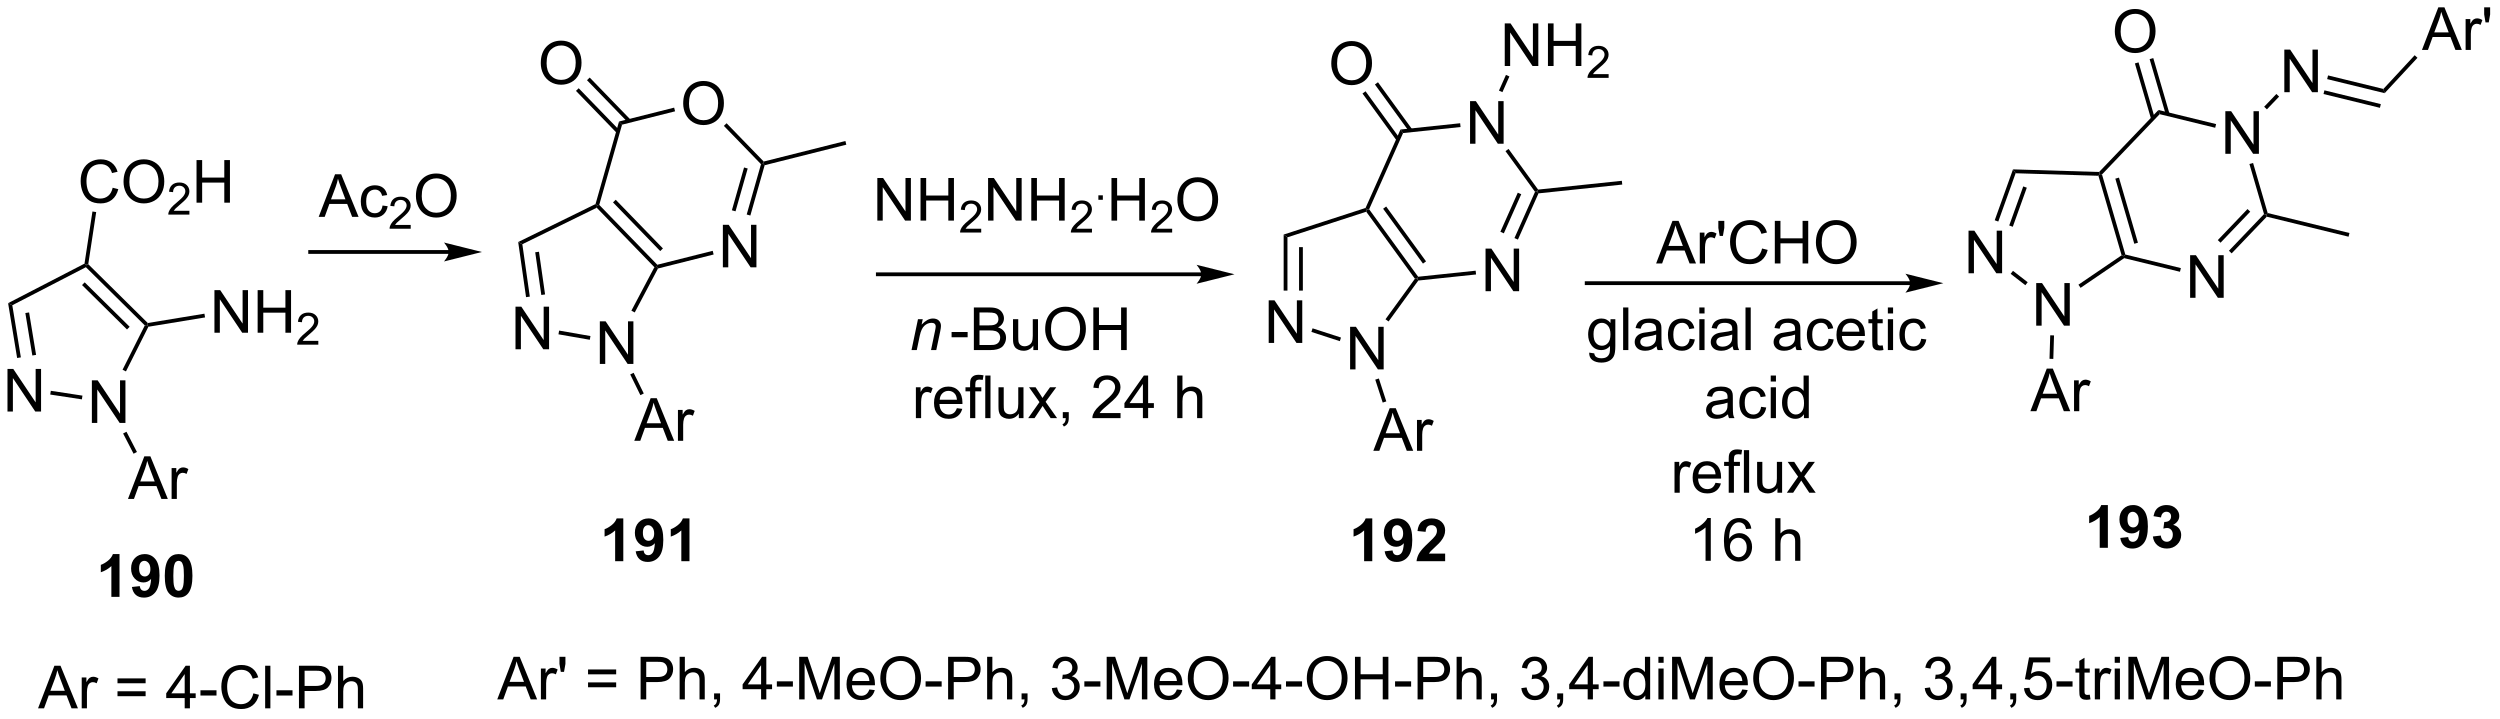 <?xml version="1.0" encoding="UTF-8"?>
<!DOCTYPE svg PUBLIC '-//W3C//DTD SVG 1.0//EN'
          'http://www.w3.org/TR/2001/REC-SVG-20010904/DTD/svg10.dtd'>
<svg stroke-dasharray="none" shape-rendering="auto" xmlns="http://www.w3.org/2000/svg" font-family="'Dialog'" text-rendering="auto" width="922" fill-opacity="1" color-interpolation="auto" color-rendering="auto" preserveAspectRatio="xMidYMid meet" font-size="12px" viewBox="0 0 922 265" fill="black" xmlns:xlink="http://www.w3.org/1999/xlink" stroke="black" image-rendering="auto" stroke-miterlimit="10" stroke-linecap="square" stroke-linejoin="miter" font-style="normal" stroke-width="1" height="265" stroke-dashoffset="0" font-weight="normal" stroke-opacity="1"
><!--Generated by the Batik Graphics2D SVG Generator--><defs id="genericDefs"
  /><g
  ><defs id="defs1"
    ><clipPath clipPathUnits="userSpaceOnUse" id="clipPath1"
      ><path d="M1.26 1.583 L346.635 1.583 L346.635 100.628 L1.26 100.628 L1.26 1.583 Z"
      /></clipPath
      ><clipPath clipPathUnits="userSpaceOnUse" id="clipPath2"
      ><path d="M86.42 485.745 L86.42 582.036 L422.192 582.036 L422.192 485.745 Z"
      /></clipPath
    ></defs
    ><g transform="scale(2.667,2.667) translate(-1.26,-1.583) matrix(1.029,0,0,1.029,-87.632,-498.055)"
    ><path d="M87.392 540.863 L87.392 535.136 L88.171 535.136 L91.178 539.631 L91.178 535.136 L91.905 535.136 L91.905 540.863 L91.126 540.863 L88.119 536.363 L88.119 540.863 L87.392 540.863 Z" stroke="none" clip-path="url(#clipPath2)"
    /></g
    ><g transform="matrix(2.743,0,0,2.743,-237.044,-1332.366)"
    ><path d="M98.77 542.595 L98.77 536.869 L99.548 536.869 L102.556 541.364 L102.556 536.869 L103.283 536.869 L103.283 542.595 L102.504 542.595 L99.496 538.095 L99.496 542.595 L98.77 542.595 Z" stroke="none" clip-path="url(#clipPath2)"
    /></g
    ><g transform="matrix(2.743,0,0,2.743,-237.044,-1332.366)"
    ><path d="M87.507 526.491 L88.071 526.774 L89.224 533.783 L88.721 533.866 ZM89.826 527.822 L90.765 533.53 L91.269 533.447 L90.329 527.739 Z" stroke="none" clip-path="url(#clipPath2)"
    /></g
    ><g transform="matrix(2.743,0,0,2.743,-237.044,-1332.366)"
    ><path d="M93.173 538.781 L93.25 538.277 L97.504 538.925 L97.427 539.429 Z" stroke="none" clip-path="url(#clipPath2)"
    /></g
    ><g transform="matrix(2.743,0,0,2.743,-237.044,-1332.366)"
    ><path d="M103.353 535.671 L102.897 535.442 L105.887 529.486 L106.198 529.435 L106.368 529.665 Z" stroke="none" clip-path="url(#clipPath2)"
    /></g
    ><g transform="matrix(2.743,0,0,2.743,-237.044,-1332.366)"
    ><path d="M106.285 529.162 L106.198 529.435 L105.887 529.486 L97.965 521.658 L98.012 521.346 L98.284 521.256 ZM103.851 529.669 L97.806 523.696 L97.447 524.059 L103.493 530.032 Z" stroke="none" clip-path="url(#clipPath2)"
    /></g
    ><g transform="matrix(2.743,0,0,2.743,-237.044,-1332.366)"
    ><path d="M97.779 521.179 L98.012 521.346 L97.965 521.658 L88.071 526.774 L87.507 526.491 Z" stroke="none" clip-path="url(#clipPath2)"
    /></g
    ><g transform="matrix(2.743,0,0,2.743,-237.044,-1332.366)"
    ><path d="M101.566 510.975 L102.324 511.165 Q102.087 512.1 101.467 512.592 Q100.847 513.082 99.954 513.082 Q99.027 513.082 98.446 512.704 Q97.868 512.327 97.564 511.613 Q97.261 510.897 97.261 510.077 Q97.261 509.181 97.603 508.517 Q97.946 507.85 98.576 507.504 Q99.207 507.157 99.965 507.157 Q100.824 507.157 101.41 507.595 Q101.996 508.032 102.228 508.827 L101.48 509.001 Q101.282 508.376 100.902 508.092 Q100.525 507.806 99.949 507.806 Q99.29 507.806 98.845 508.123 Q98.402 508.438 98.222 508.972 Q98.043 509.506 98.043 510.071 Q98.043 510.803 98.256 511.347 Q98.47 511.892 98.918 512.162 Q99.368 512.431 99.892 512.431 Q100.527 512.431 100.967 512.063 Q101.41 511.696 101.566 510.975 ZM103.028 510.194 Q103.028 508.767 103.794 507.962 Q104.56 507.155 105.771 507.155 Q106.562 507.155 107.198 507.535 Q107.836 507.912 108.169 508.589 Q108.505 509.267 108.505 510.126 Q108.505 510.998 108.153 511.686 Q107.802 512.373 107.156 512.727 Q106.513 513.082 105.765 513.082 Q104.958 513.082 104.32 512.691 Q103.685 512.298 103.356 511.623 Q103.028 510.946 103.028 510.194 ZM103.81 510.204 Q103.81 511.24 104.364 511.837 Q104.922 512.431 105.763 512.431 Q106.617 512.431 107.169 511.829 Q107.724 511.228 107.724 510.123 Q107.724 509.423 107.487 508.902 Q107.25 508.381 106.794 508.095 Q106.341 507.806 105.773 507.806 Q104.969 507.806 104.388 508.36 Q103.81 508.912 103.81 510.204 Z" stroke="none" clip-path="url(#clipPath2)"
    /></g
    ><g transform="matrix(2.743,0,0,2.743,-237.044,-1332.366)"
    ><path d="M111.885 514.075 L111.885 514.583 L109.045 514.583 Q109.039 514.391 109.107 514.216 Q109.215 513.927 109.453 513.645 Q109.693 513.364 110.144 512.995 Q110.844 512.421 111.09 512.085 Q111.336 511.749 111.336 511.45 Q111.336 511.137 111.111 510.923 Q110.888 510.706 110.527 510.706 Q110.146 510.706 109.918 510.934 Q109.689 511.163 109.687 511.567 L109.144 511.512 Q109.201 510.905 109.564 510.589 Q109.927 510.27 110.539 510.27 Q111.158 510.27 111.517 510.614 Q111.879 510.956 111.879 511.462 Q111.879 511.719 111.773 511.969 Q111.668 512.217 111.422 512.493 Q111.177 512.768 110.609 513.249 Q110.135 513.647 110 513.79 Q109.865 513.932 109.777 514.075 L111.885 514.075 Z" stroke="none" clip-path="url(#clipPath2)"
    /></g
    ><g transform="matrix(2.743,0,0,2.743,-237.044,-1332.366)"
    ><path d="M112.841 512.983 L112.841 507.256 L113.598 507.256 L113.598 509.608 L116.575 509.608 L116.575 507.256 L117.333 507.256 L117.333 512.983 L116.575 512.983 L116.575 510.282 L113.598 510.282 L113.598 512.983 L112.841 512.983 Z" stroke="none" clip-path="url(#clipPath2)"
    /></g
    ><g transform="matrix(2.743,0,0,2.743,-237.044,-1332.366)"
    ><path d="M98.284 521.256 L98.012 521.346 L97.779 521.179 L98.847 514.168 L99.351 514.245 Z" stroke="none" clip-path="url(#clipPath2)"
    /></g
    ><g transform="matrix(2.743,0,0,2.743,-237.044,-1332.366)"
    ><path d="M115.249 530.473 L115.249 524.746 L116.028 524.746 L119.036 529.241 L119.036 524.746 L119.762 524.746 L119.762 530.473 L118.984 530.473 L115.976 525.973 L115.976 530.473 L115.249 530.473 ZM121.058 530.473 L121.058 524.746 L121.816 524.746 L121.816 527.098 L124.792 527.098 L124.792 524.746 L125.55 524.746 L125.55 530.473 L124.792 530.473 L124.792 527.772 L121.816 527.772 L121.816 530.473 L121.058 530.473 Z" stroke="none" clip-path="url(#clipPath2)"
    /></g
    ><g transform="matrix(2.743,0,0,2.743,-237.044,-1332.366)"
    ><path d="M129.216 531.565 L129.216 532.073 L126.376 532.073 Q126.371 531.881 126.439 531.705 Q126.546 531.416 126.784 531.135 Q127.025 530.854 127.476 530.485 Q128.175 529.91 128.421 529.574 Q128.667 529.239 128.667 528.94 Q128.667 528.627 128.443 528.412 Q128.22 528.196 127.859 528.196 Q127.478 528.196 127.249 528.424 Q127.021 528.653 127.019 529.057 L126.476 529.002 Q126.533 528.395 126.896 528.078 Q127.259 527.76 127.871 527.76 Q128.49 527.76 128.849 528.104 Q129.21 528.446 129.21 528.952 Q129.21 529.209 129.105 529.459 Q128.999 529.707 128.753 529.983 Q128.509 530.258 127.941 530.739 Q127.466 531.137 127.331 531.28 Q127.197 531.422 127.109 531.565 L129.216 531.565 Z" stroke="none" clip-path="url(#clipPath2)"
    /></g
    ><g transform="matrix(2.743,0,0,2.743,-237.044,-1332.366)"
    ><path d="M106.368 529.665 L106.198 529.435 L106.285 529.162 L113.904 527.908 L113.987 528.412 Z" stroke="none" clip-path="url(#clipPath2)"
    /></g
    ><g transform="matrix(2.743,0,0,2.743,-237.044,-1332.366)"
    ><path d="M146.747 519.358 L128.119 519.358 L127.864 519.358 L127.864 519.869 L128.119 519.869 L146.747 519.869 L147.002 519.869 L147.002 519.358 L146.747 519.358 ZM151.211 519.613 L146.109 518.338 C146.109 518.338 146.747 519.055 146.747 519.613 C146.747 520.171 146.109 520.889 146.109 520.889 Z" stroke="none" clip-path="url(#clipPath2)"
    /></g
    ><g transform="matrix(2.743,0,0,2.743,-237.044,-1332.366)"
    ><path d="M247.932 522.355 L204.444 522.355 L204.189 522.355 L204.189 522.866 L204.444 522.866 L247.932 522.866 L248.187 522.866 L248.187 522.355 L247.932 522.355 ZM252.396 522.611 L247.294 521.335 C247.294 521.335 247.932 522.053 247.932 522.611 C247.932 523.169 247.294 523.886 247.294 523.886 Z" stroke="none" clip-path="url(#clipPath2)"
    /></g
    ><g transform="matrix(2.743,0,0,2.743,-237.044,-1332.366)"
    ><path d="M155.728 532.688 L155.728 526.961 L156.507 526.961 L159.514 531.456 L159.514 526.961 L160.241 526.961 L160.241 532.688 L159.462 532.688 L156.454 528.188 L156.454 532.688 L155.728 532.688 Z" stroke="none" clip-path="url(#clipPath2)"
    /></g
    ><g transform="matrix(2.743,0,0,2.743,-237.044,-1332.366)"
    ><path d="M167.066 534.662 L167.066 528.935 L167.845 528.935 L170.852 533.43 L170.852 528.935 L171.579 528.935 L171.579 534.662 L170.8 534.662 L167.793 530.162 L167.793 534.662 L167.066 534.662 Z" stroke="none" clip-path="url(#clipPath2)"
    /></g
    ><g transform="matrix(2.743,0,0,2.743,-237.044,-1332.366)"
    ><path d="M156.089 518.272 L156.646 518.567 L157.652 525.614 L157.147 525.686 ZM158.378 519.653 L159.197 525.393 L159.703 525.321 L158.883 519.581 Z" stroke="none" clip-path="url(#clipPath2)"
    /></g
    ><g transform="matrix(2.743,0,0,2.743,-237.044,-1332.366)"
    ><path d="M161.504 530.683 L161.591 530.18 L165.806 530.914 L165.718 531.417 Z" stroke="none" clip-path="url(#clipPath2)"
    /></g
    ><g transform="matrix(2.743,0,0,2.743,-237.044,-1332.366)"
    ><path d="M171.759 527.743 L171.308 527.504 L174.401 521.658 L174.713 521.614 L174.885 521.833 Z" stroke="none" clip-path="url(#clipPath2)"
    /></g
    ><g transform="matrix(2.743,0,0,2.743,-237.044,-1332.366)"
    ><path d="M174.793 521.33 L174.713 521.614 L174.401 521.658 L166.646 513.663 L166.7 513.352 L166.986 513.28 ZM175.55 519.135 L169.203 512.591 L168.837 512.946 L175.184 519.49 Z" stroke="none" clip-path="url(#clipPath2)"
    /></g
    ><g transform="matrix(2.743,0,0,2.743,-237.044,-1332.366)"
    ><path d="M166.486 513.173 L166.7 513.352 L166.646 513.663 L156.646 518.567 L156.089 518.272 Z" stroke="none" clip-path="url(#clipPath2)"
    /></g
    ><g transform="matrix(2.743,0,0,2.743,-237.044,-1332.366)"
    ><path d="M183.608 521.68 L183.608 515.954 L184.387 515.954 L187.394 520.449 L187.394 515.954 L188.121 515.954 L188.121 521.68 L187.342 521.68 L184.334 517.18 L184.334 521.68 L183.608 521.68 Z" stroke="none" clip-path="url(#clipPath2)"
    /></g
    ><g transform="matrix(2.743,0,0,2.743,-237.044,-1332.366)"
    ><path d="M178.273 499.66 Q178.273 498.233 179.038 497.429 Q179.804 496.621 181.015 496.621 Q181.806 496.621 182.442 497.002 Q183.08 497.379 183.413 498.056 Q183.749 498.733 183.749 499.593 Q183.749 500.465 183.398 501.152 Q183.046 501.84 182.4 502.194 Q181.757 502.548 181.01 502.548 Q180.202 502.548 179.564 502.158 Q178.929 501.764 178.601 501.09 Q178.273 500.413 178.273 499.66 ZM179.054 499.671 Q179.054 500.707 179.608 501.304 Q180.166 501.897 181.007 501.897 Q181.861 501.897 182.413 501.296 Q182.968 500.694 182.968 499.59 Q182.968 498.889 182.731 498.369 Q182.494 497.848 182.038 497.561 Q181.585 497.272 181.017 497.272 Q180.213 497.272 179.632 497.827 Q179.054 498.379 179.054 499.671 Z" stroke="none" clip-path="url(#clipPath2)"
    /></g
    ><g transform="matrix(2.743,0,0,2.743,-237.044,-1332.366)"
    ><path d="M174.885 521.833 L174.713 521.614 L174.793 521.33 L182.242 519.456 L182.366 519.951 Z" stroke="none" clip-path="url(#clipPath2)"
    /></g
    ><g transform="matrix(2.743,0,0,2.743,-237.044,-1332.366)"
    ><path d="M187.303 514.712 L186.812 514.572 L188.736 507.808 L189.022 507.736 L189.227 507.947 ZM185.31 514.145 L186.947 508.389 L186.457 508.25 L184.82 514.006 Z" stroke="none" clip-path="url(#clipPath2)"
    /></g
    ><g transform="matrix(2.743,0,0,2.743,-237.044,-1332.366)"
    ><path d="M189.102 507.452 L189.022 507.736 L188.736 507.808 L183.743 502.659 L184.109 502.304 Z" stroke="none" clip-path="url(#clipPath2)"
    /></g
    ><g transform="matrix(2.743,0,0,2.743,-237.044,-1332.366)"
    ><path d="M177.058 500.205 L177.183 500.7 L170.054 502.494 L169.644 502.071 Z" stroke="none" clip-path="url(#clipPath2)"
    /></g
    ><g transform="matrix(2.743,0,0,2.743,-237.044,-1332.366)"
    ><path d="M169.644 502.071 L170.054 502.494 L166.986 513.28 L166.7 513.352 L166.486 513.173 Z" stroke="none" clip-path="url(#clipPath2)"
    /></g
    ><g transform="matrix(2.743,0,0,2.743,-237.044,-1332.366)"
    ><path d="M159.127 494.236 Q159.127 492.809 159.893 492.004 Q160.658 491.197 161.869 491.197 Q162.661 491.197 163.296 491.577 Q163.934 491.955 164.268 492.632 Q164.604 493.309 164.604 494.168 Q164.604 495.041 164.252 495.728 Q163.901 496.416 163.255 496.77 Q162.612 497.124 161.864 497.124 Q161.057 497.124 160.419 496.733 Q159.783 496.34 159.455 495.666 Q159.127 494.988 159.127 494.236 ZM159.908 494.246 Q159.908 495.283 160.463 495.879 Q161.02 496.473 161.862 496.473 Q162.716 496.473 163.268 495.871 Q163.822 495.27 163.822 494.166 Q163.822 493.465 163.585 492.944 Q163.349 492.423 162.893 492.137 Q162.44 491.848 161.872 491.848 Q161.067 491.848 160.487 492.402 Q159.908 492.955 159.908 494.246 Z" stroke="none" clip-path="url(#clipPath2)"
    /></g
    ><g transform="matrix(2.743,0,0,2.743,-237.044,-1332.366)"
    ><path d="M171.188 501.814 L165.705 496.161 L165.339 496.516 L170.821 502.169 ZM169.706 503.252 L164.223 497.598 L163.857 497.953 L169.339 503.607 Z" stroke="none" clip-path="url(#clipPath2)"
    /></g
    ><g transform="matrix(2.743,0,0,2.743,-237.044,-1332.366)"
    ><path d="M189.227 507.947 L189.022 507.736 L189.102 507.452 L200.082 504.69 L200.206 505.185 Z" stroke="none" clip-path="url(#clipPath2)"
    /></g
    ><g transform="matrix(2.743,0,0,2.743,-237.044,-1332.366)"
    ><path d="M256.996 531.839 L256.996 526.113 L257.775 526.113 L260.783 530.607 L260.783 526.113 L261.509 526.113 L261.509 531.839 L260.73 531.839 L257.723 527.339 L257.723 531.839 L256.996 531.839 Z" stroke="none" clip-path="url(#clipPath2)"
    /></g
    ><g transform="matrix(2.743,0,0,2.743,-237.044,-1332.366)"
    ><path d="M267.941 535.396 L267.941 529.669 L268.72 529.669 L271.728 534.164 L271.728 529.669 L272.454 529.669 L272.454 535.396 L271.676 535.396 L268.668 530.896 L268.668 535.396 L267.941 535.396 Z" stroke="none" clip-path="url(#clipPath2)"
    /></g
    ><g transform="matrix(2.743,0,0,2.743,-237.044,-1332.366)"
    ><path d="M259.007 517.27 L259.517 517.641 L259.517 524.801 L259.007 524.801 ZM261.078 518.961 L261.078 524.801 L261.588 524.801 L261.588 518.961 Z" stroke="none" clip-path="url(#clipPath2)"
    /></g
    ><g transform="matrix(2.743,0,0,2.743,-237.044,-1332.366)"
    ><path d="M262.737 530.362 L262.894 529.876 L266.716 531.118 L266.559 531.603 Z" stroke="none" clip-path="url(#clipPath2)"
    /></g
    ><g transform="matrix(2.743,0,0,2.743,-237.044,-1332.366)"
    ><path d="M273.112 528.956 L272.699 528.656 L276.656 523.21 L276.972 523.21 L277.111 523.452 Z" stroke="none" clip-path="url(#clipPath2)"
    /></g
    ><g transform="matrix(2.743,0,0,2.743,-237.044,-1332.366)"
    ><path d="M277.091 522.941 L276.972 523.21 L276.656 523.21 L270.11 514.199 L270.207 513.899 L270.5 513.868 ZM278.151 520.875 L272.792 513.499 L272.38 513.799 L277.738 521.175 Z" stroke="none" clip-path="url(#clipPath2)"
    /></g
    ><g transform="matrix(2.743,0,0,2.743,-237.044,-1332.366)"
    ><path d="M270.02 513.692 L270.207 513.899 L270.11 514.199 L259.517 517.641 L259.007 517.27 Z" stroke="none" clip-path="url(#clipPath2)"
    /></g
    ><g transform="matrix(2.743,0,0,2.743,-237.044,-1332.366)"
    ><path d="M286.152 524.882 L286.152 519.155 L286.93 519.155 L289.938 523.65 L289.938 519.155 L290.665 519.155 L290.665 524.882 L289.886 524.882 L286.878 520.382 L286.878 524.882 L286.152 524.882 Z" stroke="none" clip-path="url(#clipPath2)"
    /></g
    ><g transform="matrix(2.743,0,0,2.743,-237.044,-1332.366)"
    ><path d="M284.068 505.058 L284.068 499.331 L284.847 499.331 L287.855 503.826 L287.855 499.331 L288.581 499.331 L288.581 505.058 L287.803 505.058 L284.795 500.558 L284.795 505.058 L284.068 505.058 Z" stroke="none" clip-path="url(#clipPath2)"
    /></g
    ><g transform="matrix(2.743,0,0,2.743,-237.044,-1332.366)"
    ><path d="M277.111 523.452 L276.972 523.21 L277.091 522.941 L284.821 522.128 L284.874 522.636 Z" stroke="none" clip-path="url(#clipPath2)"
    /></g
    ><g transform="matrix(2.743,0,0,2.743,-237.044,-1332.366)"
    ><path d="M290.504 517.947 L290.038 517.74 L292.805 511.524 L293.098 511.493 L293.271 511.732 ZM288.611 517.105 L290.952 511.847 L290.486 511.639 L288.145 516.897 Z" stroke="none" clip-path="url(#clipPath2)"
    /></g
    ><g transform="matrix(2.743,0,0,2.743,-237.044,-1332.366)"
    ><path d="M293.218 511.224 L293.098 511.493 L292.805 511.524 L288.833 506.056 L289.245 505.756 Z" stroke="none" clip-path="url(#clipPath2)"
    /></g
    ><g transform="matrix(2.743,0,0,2.743,-237.044,-1332.366)"
    ><path d="M282.738 502.304 L282.791 502.811 L275.061 503.624 L274.715 503.147 Z" stroke="none" clip-path="url(#clipPath2)"
    /></g
    ><g transform="matrix(2.743,0,0,2.743,-237.044,-1332.366)"
    ><path d="M274.715 503.147 L275.061 503.624 L270.5 513.868 L270.207 513.899 L270.02 513.692 Z" stroke="none" clip-path="url(#clipPath2)"
    /></g
    ><g transform="matrix(2.743,0,0,2.743,-237.044,-1332.366)"
    ><path d="M265.41 494.293 Q265.41 492.866 266.176 492.061 Q266.941 491.254 268.152 491.254 Q268.944 491.254 269.579 491.634 Q270.217 492.012 270.551 492.689 Q270.887 493.366 270.887 494.225 Q270.887 495.098 270.535 495.785 Q270.183 496.473 269.538 496.827 Q268.894 497.181 268.147 497.181 Q267.34 497.181 266.702 496.791 Q266.066 496.397 265.738 495.723 Q265.41 495.046 265.41 494.293 ZM266.191 494.304 Q266.191 495.34 266.746 495.936 Q267.303 496.53 268.144 496.53 Q268.998 496.53 269.551 495.929 Q270.105 495.327 270.105 494.223 Q270.105 493.522 269.868 493.002 Q269.631 492.481 269.176 492.194 Q268.722 491.905 268.155 491.905 Q267.35 491.905 266.769 492.46 Q266.191 493.012 266.191 494.304 Z" stroke="none" clip-path="url(#clipPath2)"
    /></g
    ><g transform="matrix(2.743,0,0,2.743,-237.044,-1332.366)"
    ><path d="M276.28 503.111 L271.689 496.793 L271.277 497.093 L275.867 503.411 ZM274.61 504.324 L270.019 498.006 L269.606 498.306 L274.197 504.624 Z" stroke="none" clip-path="url(#clipPath2)"
    /></g
    ><g transform="matrix(2.743,0,0,2.743,-237.044,-1332.366)"
    ><path d="M293.271 511.732 L293.098 511.493 L293.218 511.224 L304.478 510.041 L304.531 510.548 Z" stroke="none" clip-path="url(#clipPath2)"
    /></g
    ><g transform="matrix(2.743,0,0,2.743,-237.044,-1332.366)"
    ><path d="M288.733 494.605 L288.733 488.879 L289.511 488.879 L292.519 493.373 L292.519 488.879 L293.246 488.879 L293.246 494.605 L292.467 494.605 L289.459 490.105 L289.459 494.605 L288.733 494.605 ZM294.541 494.605 L294.541 488.879 L295.299 488.879 L295.299 491.23 L298.276 491.23 L298.276 488.879 L299.034 488.879 L299.034 494.605 L298.276 494.605 L298.276 491.905 L295.299 491.905 L295.299 494.605 L294.541 494.605 Z" stroke="none" clip-path="url(#clipPath2)"
    /></g
    ><g transform="matrix(2.743,0,0,2.743,-237.044,-1332.366)"
    ><path d="M302.7 495.698 L302.7 496.205 L299.86 496.205 Q299.854 496.014 299.922 495.838 Q300.03 495.549 300.268 495.268 Q300.508 494.987 300.959 494.618 Q301.659 494.043 301.905 493.707 Q302.151 493.371 302.151 493.073 Q302.151 492.76 301.926 492.545 Q301.704 492.329 301.342 492.329 Q300.961 492.329 300.733 492.557 Q300.504 492.786 300.502 493.19 L299.959 493.135 Q300.016 492.528 300.379 492.211 Q300.743 491.893 301.354 491.893 Q301.973 491.893 302.332 492.237 Q302.694 492.579 302.694 493.084 Q302.694 493.342 302.588 493.592 Q302.483 493.84 302.237 494.116 Q301.993 494.391 301.424 494.871 Q300.95 495.27 300.815 495.412 Q300.68 495.555 300.592 495.698 L302.7 495.698 Z" stroke="none" clip-path="url(#clipPath2)"
    /></g
    ><g transform="matrix(2.743,0,0,2.743,-237.044,-1332.366)"
    ><path d="M288.42 498.123 L287.954 497.916 L288.894 495.805 L289.36 496.013 Z" stroke="none" clip-path="url(#clipPath2)"
    /></g
    ><g transform="matrix(2.743,0,0,2.743,-237.044,-1332.366)"
    ><path d="M204.376 515.395 L204.376 509.669 L205.154 509.669 L208.162 514.164 L208.162 509.669 L208.889 509.669 L208.889 515.395 L208.11 515.395 L205.102 510.896 L205.102 515.395 L204.376 515.395 ZM210.184 515.395 L210.184 509.669 L210.942 509.669 L210.942 512.02 L213.919 512.02 L213.919 509.669 L214.677 509.669 L214.677 515.395 L213.919 515.395 L213.919 512.695 L210.942 512.695 L210.942 515.395 L210.184 515.395 Z" stroke="none" clip-path="url(#clipPath2)"
    /></g
    ><g transform="matrix(2.743,0,0,2.743,-237.044,-1332.366)"
    ><path d="M218.343 516.488 L218.343 516.995 L215.503 516.995 Q215.497 516.804 215.565 516.628 Q215.673 516.339 215.911 516.058 Q216.151 515.777 216.602 515.408 Q217.302 514.833 217.548 514.497 Q217.794 514.162 217.794 513.863 Q217.794 513.55 217.569 513.335 Q217.346 513.119 216.985 513.119 Q216.604 513.119 216.376 513.347 Q216.147 513.576 216.145 513.98 L215.602 513.925 Q215.659 513.318 216.022 513.001 Q216.386 512.683 216.997 512.683 Q217.616 512.683 217.975 513.027 Q218.337 513.369 218.337 513.874 Q218.337 514.132 218.231 514.382 Q218.126 514.63 217.88 514.906 Q217.636 515.181 217.067 515.662 Q216.593 516.06 216.458 516.202 Q216.323 516.345 216.235 516.488 L218.343 516.488 Z" stroke="none" clip-path="url(#clipPath2)"
    /></g
    ><g transform="matrix(2.743,0,0,2.743,-237.044,-1332.366)"
    ><path d="M219.267 515.395 L219.267 509.669 L220.046 509.669 L223.054 514.164 L223.054 509.669 L223.78 509.669 L223.78 515.395 L223.002 515.395 L219.994 510.896 L219.994 515.395 L219.267 515.395 ZM225.076 515.395 L225.076 509.669 L225.834 509.669 L225.834 512.02 L228.81 512.02 L228.81 509.669 L229.568 509.669 L229.568 515.395 L228.81 515.395 L228.81 512.695 L225.834 512.695 L225.834 515.395 L225.076 515.395 Z" stroke="none" clip-path="url(#clipPath2)"
    /></g
    ><g transform="matrix(2.743,0,0,2.743,-237.044,-1332.366)"
    ><path d="M233.234 516.488 L233.234 516.995 L230.394 516.995 Q230.388 516.804 230.457 516.628 Q230.564 516.339 230.803 516.058 Q231.043 515.777 231.494 515.408 Q232.193 514.833 232.439 514.497 Q232.685 514.162 232.685 513.863 Q232.685 513.55 232.461 513.335 Q232.238 513.119 231.877 513.119 Q231.496 513.119 231.267 513.347 Q231.039 513.576 231.037 513.98 L230.494 513.925 Q230.551 513.318 230.914 513.001 Q231.277 512.683 231.888 512.683 Q232.508 512.683 232.867 513.027 Q233.228 513.369 233.228 513.874 Q233.228 514.132 233.123 514.382 Q233.017 514.63 232.771 514.906 Q232.527 515.181 231.959 515.662 Q231.484 516.06 231.349 516.202 Q231.215 516.345 231.127 516.488 L233.234 516.488 Z" stroke="none" clip-path="url(#clipPath2)"
    /></g
    ><g transform="matrix(2.743,0,0,2.743,-237.044,-1332.366)"
    ><path d="M234.095 512.596 L234.095 511.994 L234.696 511.994 L234.696 512.596 L234.095 512.596 Z" stroke="none" clip-path="url(#clipPath2)"
    /></g
    ><g transform="matrix(2.743,0,0,2.743,-237.044,-1332.366)"
    ><path d="M235.857 515.395 L235.857 509.669 L236.615 509.669 L236.615 512.02 L239.592 512.02 L239.592 509.669 L240.349 509.669 L240.349 515.395 L239.592 515.395 L239.592 512.695 L236.615 512.695 L236.615 515.395 L235.857 515.395 Z" stroke="none" clip-path="url(#clipPath2)"
    /></g
    ><g transform="matrix(2.743,0,0,2.743,-237.044,-1332.366)"
    ><path d="M244.016 516.488 L244.016 516.995 L241.176 516.995 Q241.17 516.804 241.238 516.628 Q241.346 516.339 241.584 516.058 Q241.824 515.777 242.275 515.408 Q242.975 514.833 243.221 514.497 Q243.467 514.162 243.467 513.863 Q243.467 513.55 243.242 513.335 Q243.019 513.119 242.658 513.119 Q242.277 513.119 242.049 513.347 Q241.82 513.576 241.818 513.98 L241.275 513.925 Q241.332 513.318 241.695 513.001 Q242.059 512.683 242.67 512.683 Q243.289 512.683 243.648 513.027 Q244.01 513.369 244.01 513.874 Q244.01 514.132 243.904 514.382 Q243.799 514.63 243.553 514.906 Q243.309 515.181 242.74 515.662 Q242.266 516.06 242.131 516.202 Q241.996 516.345 241.908 516.488 L244.016 516.488 Z" stroke="none" clip-path="url(#clipPath2)"
    /></g
    ><g transform="matrix(2.743,0,0,2.743,-237.044,-1332.366)"
    ><path d="M244.719 512.606 Q244.719 511.179 245.484 510.375 Q246.25 509.567 247.461 509.567 Q248.253 509.567 248.888 509.948 Q249.526 510.325 249.859 511.002 Q250.196 511.679 250.196 512.539 Q250.196 513.411 249.844 514.099 Q249.492 514.786 248.846 515.14 Q248.203 515.494 247.456 515.494 Q246.649 515.494 246.011 515.104 Q245.375 514.711 245.047 514.036 Q244.719 513.359 244.719 512.606 ZM245.5 512.617 Q245.5 513.653 246.055 514.25 Q246.612 514.843 247.453 514.843 Q248.308 514.843 248.859 514.242 Q249.414 513.64 249.414 512.536 Q249.414 511.836 249.177 511.315 Q248.94 510.794 248.484 510.507 Q248.031 510.218 247.464 510.218 Q246.659 510.218 246.078 510.773 Q245.5 511.325 245.5 512.617 Z" stroke="none" clip-path="url(#clipPath2)"
    /></g
    ><g transform="matrix(2.743,0,0,2.743,-237.044,-1332.366)"
    ><path d="M208.973 532.801 L209.84 528.652 L210.481 528.652 L210.33 529.373 Q210.746 528.949 211.108 528.754 Q211.473 528.558 211.853 528.558 Q212.356 528.558 212.642 528.832 Q212.931 529.105 212.931 529.561 Q212.931 529.793 212.83 530.288 L212.301 532.801 L211.595 532.801 L212.145 530.17 Q212.228 529.788 212.228 529.605 Q212.228 529.397 212.085 529.269 Q211.942 529.139 211.673 529.139 Q211.129 529.139 210.705 529.53 Q210.283 529.92 210.082 530.871 L209.681 532.801 L208.973 532.801 Z" stroke="none" clip-path="url(#clipPath2)"
    /></g
    ><g transform="matrix(2.743,0,0,2.743,-237.044,-1332.366)"
    ><path d="M214.36 531.082 L214.36 530.373 L216.518 530.373 L216.518 531.082 L214.36 531.082 ZM217.354 532.801 L217.354 527.074 L219.503 527.074 Q220.159 527.074 220.555 527.248 Q220.953 527.42 221.177 527.782 Q221.401 528.144 221.401 528.538 Q221.401 528.905 221.201 529.23 Q221.003 529.553 220.602 529.754 Q221.12 529.905 221.399 530.272 Q221.68 530.639 221.68 531.139 Q221.68 531.543 221.508 531.889 Q221.339 532.233 221.089 532.42 Q220.839 532.608 220.461 532.704 Q220.086 532.801 219.539 532.801 L217.354 532.801 ZM218.112 529.48 L219.352 529.48 Q219.854 529.48 220.073 529.413 Q220.362 529.327 220.508 529.129 Q220.656 528.928 220.656 528.629 Q220.656 528.342 220.518 528.126 Q220.383 527.91 220.128 527.829 Q219.875 527.748 219.258 527.748 L218.112 527.748 L218.112 529.48 ZM218.112 532.123 L219.539 532.123 Q219.906 532.123 220.055 532.097 Q220.315 532.051 220.49 531.941 Q220.667 531.832 220.779 531.623 Q220.893 531.413 220.893 531.139 Q220.893 530.819 220.729 530.584 Q220.565 530.347 220.274 530.251 Q219.985 530.155 219.438 530.155 L218.112 530.155 L218.112 532.123 ZM225.352 532.801 L225.352 532.191 Q224.867 532.894 224.034 532.894 Q223.667 532.894 223.349 532.754 Q223.031 532.613 222.875 532.399 Q222.722 532.186 222.659 531.879 Q222.617 531.67 222.617 531.222 L222.617 528.652 L223.321 528.652 L223.321 530.952 Q223.321 531.504 223.362 531.694 Q223.43 531.972 223.643 532.131 Q223.86 532.288 224.175 532.288 Q224.492 532.288 224.768 532.126 Q225.047 531.965 225.162 531.686 Q225.276 531.405 225.276 530.873 L225.276 528.652 L225.979 528.652 L225.979 532.801 L225.352 532.801 ZM226.942 530.011 Q226.942 528.584 227.707 527.78 Q228.473 526.972 229.684 526.972 Q230.476 526.972 231.111 527.352 Q231.749 527.73 232.082 528.407 Q232.418 529.084 232.418 529.944 Q232.418 530.816 232.067 531.504 Q231.715 532.191 231.069 532.545 Q230.426 532.899 229.679 532.899 Q228.871 532.899 228.233 532.509 Q227.598 532.116 227.27 531.441 Q226.942 530.764 226.942 530.011 ZM227.723 530.022 Q227.723 531.058 228.278 531.655 Q228.835 532.248 229.676 532.248 Q230.53 532.248 231.082 531.647 Q231.637 531.045 231.637 529.941 Q231.637 529.241 231.4 528.72 Q231.163 528.199 230.707 527.913 Q230.254 527.623 229.686 527.623 Q228.882 527.623 228.301 528.178 Q227.723 528.73 227.723 530.022 ZM233.417 532.801 L233.417 527.074 L234.175 527.074 L234.175 529.426 L237.151 529.426 L237.151 527.074 L237.909 527.074 L237.909 532.801 L237.151 532.801 L237.151 530.1 L234.175 530.1 L234.175 532.801 L233.417 532.801 Z" stroke="none" clip-path="url(#clipPath2)"
    /></g
    ><g transform="matrix(2.743,0,0,2.743,-237.044,-1332.366)"
    ><path d="M209.56 541.95 L209.56 537.802 L210.193 537.802 L210.193 538.43 Q210.435 537.989 210.638 537.849 Q210.844 537.708 211.091 537.708 Q211.445 537.708 211.812 537.935 L211.57 538.586 Q211.312 538.435 211.055 538.435 Q210.826 538.435 210.641 538.573 Q210.458 538.711 210.38 538.958 Q210.263 539.333 210.263 539.779 L210.263 541.95 L209.56 541.95 ZM215.07 540.614 L215.797 540.703 Q215.625 541.341 215.159 541.693 Q214.695 542.044 213.974 542.044 Q213.062 542.044 212.529 541.484 Q211.997 540.922 211.997 539.911 Q211.997 538.864 212.536 538.286 Q213.076 537.708 213.935 537.708 Q214.766 537.708 215.292 538.276 Q215.82 538.841 215.82 539.867 Q215.82 539.93 215.818 540.055 L212.724 540.055 Q212.763 540.739 213.109 541.104 Q213.458 541.466 213.977 541.466 Q214.365 541.466 214.638 541.263 Q214.911 541.06 215.07 540.614 ZM212.763 539.476 L215.078 539.476 Q215.031 538.953 214.812 538.693 Q214.477 538.286 213.943 538.286 Q213.458 538.286 213.128 538.612 Q212.797 538.935 212.763 539.476 ZM216.848 541.95 L216.848 538.349 L216.228 538.349 L216.228 537.802 L216.848 537.802 L216.848 537.359 Q216.848 536.943 216.923 536.739 Q217.025 536.466 217.28 536.297 Q217.535 536.125 217.996 536.125 Q218.293 536.125 218.652 536.195 L218.548 536.81 Q218.329 536.771 218.134 536.771 Q217.814 536.771 217.681 536.909 Q217.548 537.044 217.548 537.419 L217.548 537.802 L218.356 537.802 L218.356 538.349 L217.548 538.349 L217.548 541.95 L216.848 541.95 ZM218.888 541.95 L218.888 536.224 L219.591 536.224 L219.591 541.95 L218.888 541.95 ZM223.4 541.95 L223.4 541.341 Q222.915 542.044 222.082 542.044 Q221.715 542.044 221.397 541.904 Q221.079 541.763 220.923 541.549 Q220.77 541.336 220.707 541.029 Q220.665 540.82 220.665 540.372 L220.665 537.802 L221.369 537.802 L221.369 540.101 Q221.369 540.654 221.41 540.844 Q221.478 541.122 221.691 541.281 Q221.908 541.437 222.223 541.437 Q222.54 541.437 222.816 541.276 Q223.095 541.114 223.21 540.836 Q223.324 540.555 223.324 540.023 L223.324 537.802 L224.027 537.802 L224.027 541.95 L223.4 541.95 ZM224.661 541.95 L226.177 539.794 L224.774 537.802 L225.654 537.802 L226.289 538.773 Q226.469 539.052 226.578 539.239 Q226.75 538.982 226.896 538.781 L227.594 537.802 L228.435 537.802 L227 539.755 L228.544 541.95 L227.68 541.95 L226.828 540.661 L226.602 540.312 L225.513 541.95 L224.661 541.95 ZM229.312 541.95 L229.312 541.148 L230.115 541.148 L230.115 541.95 Q230.115 542.393 229.958 542.664 Q229.802 542.935 229.461 543.083 L229.266 542.784 Q229.49 542.685 229.594 542.495 Q229.701 542.307 229.711 541.95 L229.312 541.95 ZM237.076 541.273 L237.076 541.95 L233.289 541.95 Q233.281 541.695 233.372 541.461 Q233.516 541.075 233.833 540.7 Q234.154 540.325 234.755 539.833 Q235.688 539.068 236.016 538.62 Q236.344 538.172 236.344 537.773 Q236.344 537.357 236.044 537.07 Q235.747 536.781 235.266 536.781 Q234.758 536.781 234.453 537.086 Q234.149 537.39 234.146 537.93 L233.422 537.857 Q233.497 537.047 233.982 536.625 Q234.466 536.2 235.281 536.2 Q236.107 536.2 236.586 536.659 Q237.068 537.114 237.068 537.789 Q237.068 538.133 236.927 538.466 Q236.786 538.797 236.458 539.164 Q236.133 539.531 235.375 540.172 Q234.742 540.703 234.562 540.893 Q234.383 541.083 234.266 541.273 L237.076 541.273 ZM240.082 541.95 L240.082 540.578 L237.598 540.578 L237.598 539.935 L240.212 536.224 L240.785 536.224 L240.785 539.935 L241.559 539.935 L241.559 540.578 L240.785 540.578 L240.785 541.95 L240.082 541.95 ZM240.082 539.935 L240.082 537.351 L238.29 539.935 L240.082 539.935 ZM244.697 541.95 L244.697 536.224 L245.4 536.224 L245.4 538.279 Q245.892 537.708 246.642 537.708 Q247.103 537.708 247.441 537.89 Q247.783 538.07 247.928 538.39 Q248.074 538.711 248.074 539.32 L248.074 541.95 L247.371 541.95 L247.371 539.32 Q247.371 538.794 247.142 538.555 Q246.915 538.312 246.496 538.312 Q246.184 538.312 245.908 538.476 Q245.634 538.638 245.517 538.917 Q245.4 539.193 245.4 539.68 L245.4 541.95 L244.697 541.95 Z" stroke="none" clip-path="url(#clipPath2)"
    /></g
    ><g transform="matrix(2.743,0,0,2.743,-237.044,-1332.366)"
    ><path d="M309.086 521.152 L311.286 515.425 L312.104 515.425 L314.448 521.152 L313.583 521.152 L312.916 519.417 L310.521 519.417 L309.893 521.152 L309.086 521.152 ZM310.739 518.8 L312.682 518.8 L312.083 517.214 Q311.81 516.49 311.677 516.027 Q311.567 516.576 311.369 517.12 L310.739 518.8 ZM314.955 521.152 L314.955 517.003 L315.588 517.003 L315.588 517.631 Q315.83 517.191 316.034 517.05 Q316.239 516.909 316.487 516.909 Q316.841 516.909 317.208 517.136 L316.966 517.787 Q316.708 517.636 316.45 517.636 Q316.221 517.636 316.036 517.774 Q315.854 517.912 315.776 518.159 Q315.659 518.534 315.659 518.98 L315.659 521.152 L314.955 521.152 ZM317.63 517.451 L317.45 516.381 L317.45 515.425 L318.252 515.425 L318.252 516.381 L318.065 517.451 L317.63 517.451 ZM323.329 519.144 L324.087 519.334 Q323.85 520.269 323.23 520.761 Q322.61 521.25 321.717 521.25 Q320.79 521.25 320.209 520.873 Q319.631 520.495 319.327 519.782 Q319.024 519.066 319.024 518.245 Q319.024 517.349 319.365 516.685 Q319.709 516.019 320.339 515.672 Q320.97 515.326 321.728 515.326 Q322.587 515.326 323.173 515.764 Q323.759 516.201 323.99 516.995 L323.243 517.17 Q323.045 516.545 322.665 516.261 Q322.287 515.974 321.712 515.974 Q321.053 515.974 320.608 516.292 Q320.165 516.607 319.985 517.141 Q319.806 517.675 319.806 518.24 Q319.806 518.972 320.019 519.516 Q320.233 520.06 320.681 520.331 Q321.131 520.599 321.655 520.599 Q322.29 520.599 322.73 520.232 Q323.173 519.865 323.329 519.144 ZM325.044 521.152 L325.044 515.425 L325.802 515.425 L325.802 517.777 L328.778 517.777 L328.778 515.425 L329.536 515.425 L329.536 521.152 L328.778 521.152 L328.778 518.451 L325.802 518.451 L325.802 521.152 L325.044 521.152 ZM330.569 518.362 Q330.569 516.935 331.334 516.131 Q332.1 515.323 333.311 515.323 Q334.103 515.323 334.738 515.704 Q335.376 516.081 335.709 516.758 Q336.045 517.435 336.045 518.295 Q336.045 519.167 335.694 519.855 Q335.342 520.542 334.696 520.896 Q334.053 521.25 333.306 521.25 Q332.498 521.25 331.86 520.86 Q331.225 520.467 330.897 519.792 Q330.569 519.115 330.569 518.362 ZM331.35 518.373 Q331.35 519.409 331.905 520.006 Q332.462 520.599 333.303 520.599 Q334.157 520.599 334.709 519.998 Q335.264 519.396 335.264 518.292 Q335.264 517.592 335.027 517.071 Q334.79 516.55 334.334 516.264 Q333.881 515.974 333.313 515.974 Q332.509 515.974 331.928 516.529 Q331.35 517.081 331.35 518.373 Z" stroke="none" clip-path="url(#clipPath2)"
    /></g
    ><g transform="matrix(2.743,0,0,2.743,-237.044,-1332.366)"
    ><path d="M311.558 551.982 L311.558 547.833 L312.191 547.833 L312.191 548.461 Q312.433 548.021 312.636 547.88 Q312.842 547.739 313.089 547.739 Q313.443 547.739 313.81 547.966 L313.568 548.617 Q313.31 548.466 313.053 548.466 Q312.824 548.466 312.639 548.604 Q312.456 548.742 312.378 548.989 Q312.261 549.364 312.261 549.81 L312.261 551.982 L311.558 551.982 ZM317.068 550.646 L317.795 550.734 Q317.623 551.372 317.157 551.724 Q316.693 552.075 315.972 552.075 Q315.06 552.075 314.527 551.515 Q313.995 550.953 313.995 549.943 Q313.995 548.896 314.534 548.318 Q315.074 547.739 315.933 547.739 Q316.764 547.739 317.29 548.307 Q317.818 548.872 317.818 549.898 Q317.818 549.961 317.816 550.086 L314.722 550.086 Q314.761 550.771 315.107 551.135 Q315.456 551.497 315.975 551.497 Q316.363 551.497 316.636 551.294 Q316.909 551.091 317.068 550.646 ZM314.761 549.508 L317.076 549.508 Q317.029 548.984 316.81 548.724 Q316.475 548.318 315.941 548.318 Q315.456 548.318 315.126 548.643 Q314.795 548.966 314.761 549.508 ZM318.846 551.982 L318.846 548.38 L318.226 548.38 L318.226 547.833 L318.846 547.833 L318.846 547.39 Q318.846 546.974 318.921 546.771 Q319.023 546.497 319.278 546.328 Q319.533 546.156 319.994 546.156 Q320.291 546.156 320.65 546.226 L320.546 546.841 Q320.327 546.802 320.132 546.802 Q319.812 546.802 319.679 546.94 Q319.546 547.075 319.546 547.45 L319.546 547.833 L320.353 547.833 L320.353 548.38 L319.546 548.38 L319.546 551.982 L318.846 551.982 ZM320.886 551.982 L320.886 546.255 L321.589 546.255 L321.589 551.982 L320.886 551.982 ZM325.398 551.982 L325.398 551.372 Q324.913 552.075 324.08 552.075 Q323.713 552.075 323.395 551.935 Q323.077 551.794 322.921 551.581 Q322.768 551.367 322.705 551.06 Q322.663 550.851 322.663 550.404 L322.663 547.833 L323.366 547.833 L323.366 550.133 Q323.366 550.685 323.408 550.875 Q323.476 551.154 323.69 551.312 Q323.906 551.469 324.221 551.469 Q324.538 551.469 324.815 551.307 Q325.093 551.146 325.208 550.867 Q325.322 550.586 325.322 550.055 L325.322 547.833 L326.025 547.833 L326.025 551.982 L325.398 551.982 ZM326.659 551.982 L328.175 549.825 L326.772 547.833 L327.652 547.833 L328.287 548.805 Q328.467 549.083 328.576 549.271 Q328.748 549.013 328.894 548.812 L329.592 547.833 L330.433 547.833 L328.998 549.786 L330.542 551.982 L329.678 551.982 L328.826 550.693 L328.6 550.344 L327.511 551.982 L326.659 551.982 Z" stroke="none" clip-path="url(#clipPath2)"
    /></g
    ><g transform="matrix(2.743,0,0,2.743,-237.044,-1332.366)"
    ><path d="M316.435 561.132 L315.732 561.132 L315.732 556.65 Q315.476 556.892 315.065 557.134 Q314.654 557.376 314.325 557.499 L314.325 556.819 Q314.914 556.54 315.354 556.147 Q315.797 555.751 315.982 555.382 L316.435 555.382 L316.435 561.132 ZM321.884 556.806 L321.184 556.861 Q321.09 556.447 320.918 556.259 Q320.634 555.96 320.215 555.96 Q319.879 555.96 319.626 556.147 Q319.293 556.389 319.1 556.856 Q318.91 557.319 318.902 558.178 Q319.158 557.79 319.525 557.603 Q319.892 557.415 320.293 557.415 Q320.996 557.415 321.491 557.934 Q321.986 558.452 321.986 559.272 Q321.986 559.811 321.751 560.275 Q321.519 560.736 321.113 560.983 Q320.707 561.231 320.191 561.231 Q319.314 561.231 318.759 560.585 Q318.204 559.936 318.204 558.452 Q318.204 556.79 318.816 556.038 Q319.353 555.382 320.259 555.382 Q320.934 555.382 321.366 555.762 Q321.798 556.139 321.884 556.806 ZM319.012 559.275 Q319.012 559.639 319.165 559.973 Q319.322 560.303 319.598 560.478 Q319.876 560.65 320.181 560.65 Q320.626 560.65 320.947 560.29 Q321.267 559.931 321.267 559.314 Q321.267 558.72 320.949 558.379 Q320.634 558.038 320.152 558.038 Q319.676 558.038 319.342 558.379 Q319.012 558.72 319.012 559.275 ZM325.103 561.132 L325.103 555.405 L325.806 555.405 L325.806 557.46 Q326.298 556.889 327.048 556.889 Q327.509 556.889 327.848 557.072 Q328.189 557.251 328.335 557.572 Q328.48 557.892 328.48 558.501 L328.48 561.132 L327.777 561.132 L327.777 558.501 Q327.777 557.975 327.548 557.736 Q327.322 557.494 326.902 557.494 Q326.59 557.494 326.314 557.658 Q326.04 557.819 325.923 558.098 Q325.806 558.374 325.806 558.861 L325.806 561.132 L325.103 561.132 Z" stroke="none" clip-path="url(#clipPath2)"
    /></g
    ><g transform="matrix(2.743,0,0,2.743,-237.044,-1332.366)"
    ><path d="M343.238 523.554 L299.75 523.554 L299.495 523.554 L299.495 524.064 L299.75 524.064 L343.238 524.064 L343.493 524.064 L343.493 523.554 L343.238 523.554 ZM347.702 523.809 L342.6 522.534 C342.6 522.534 343.238 523.251 343.238 523.809 C343.238 524.367 342.6 525.085 342.6 525.085 Z" stroke="none" clip-path="url(#clipPath2)"
    /></g
    ><g transform="matrix(2.743,0,0,2.743,-237.044,-1332.366)"
    ><path d="M351.09 522.473 L351.09 516.746 L351.869 516.746 L354.876 521.241 L354.876 516.746 L355.603 516.746 L355.603 522.473 L354.824 522.473 L351.817 517.973 L351.817 522.473 L351.09 522.473 Z" stroke="none" clip-path="url(#clipPath2)"
    /></g
    ><g transform="matrix(2.743,0,0,2.743,-237.044,-1332.366)"
    ><path d="M360.19 529.518 L360.19 523.791 L360.969 523.791 L363.977 528.286 L363.977 523.791 L364.703 523.791 L364.703 529.518 L363.925 529.518 L360.917 525.018 L360.917 529.518 L360.19 529.518 Z" stroke="none" clip-path="url(#clipPath2)"
    /></g
    ><g transform="matrix(2.743,0,0,2.743,-237.044,-1332.366)"
    ><path d="M357.066 508.505 L357.421 509.027 L355.09 515.521 L354.61 515.348 ZM358.445 510.796 L356.56 516.048 L357.04 516.221 L358.925 510.969 Z" stroke="none" clip-path="url(#clipPath2)"
    /></g
    ><g transform="matrix(2.743,0,0,2.743,-237.044,-1332.366)"
    ><path d="M356.753 522.551 L357.066 522.148 L359.043 523.678 L358.73 524.081 Z" stroke="none" clip-path="url(#clipPath2)"
    /></g
    ><g transform="matrix(2.743,0,0,2.743,-237.044,-1332.366)"
    ><path d="M366.154 524.434 L365.866 524.012 L371.672 520.059 L371.968 520.165 L372.018 520.44 Z" stroke="none" clip-path="url(#clipPath2)"
    /></g
    ><g transform="matrix(2.743,0,0,2.743,-237.044,-1332.366)"
    ><path d="M372.172 519.952 L371.968 520.165 L371.672 520.059 L368.554 509.366 L368.747 509.116 L369.033 509.187 ZM373.867 518.366 L371.315 509.613 L370.826 509.756 L373.377 518.509 Z" stroke="none" clip-path="url(#clipPath2)"
    /></g
    ><g transform="matrix(2.743,0,0,2.743,-237.044,-1332.366)"
    ><path d="M368.641 508.858 L368.747 509.116 L368.554 509.366 L357.421 509.027 L357.066 508.505 Z" stroke="none" clip-path="url(#clipPath2)"
    /></g
    ><g transform="matrix(2.743,0,0,2.743,-237.044,-1332.366)"
    ><path d="M380.882 525.775 L380.882 520.048 L381.661 520.048 L384.668 524.543 L384.668 520.048 L385.395 520.048 L385.395 525.775 L384.616 525.775 L381.608 521.275 L381.608 525.775 L380.882 525.775 Z" stroke="none" clip-path="url(#clipPath2)"
    /></g
    ><g transform="matrix(2.743,0,0,2.743,-237.044,-1332.366)"
    ><path d="M385.618 506.412 L385.618 500.685 L386.397 500.685 L389.405 505.18 L389.405 500.685 L390.131 500.685 L390.131 506.412 L389.353 506.412 L386.345 501.912 L386.345 506.412 L385.618 506.412 Z" stroke="none" clip-path="url(#clipPath2)"
    /></g
    ><g transform="matrix(2.743,0,0,2.743,-237.044,-1332.366)"
    ><path d="M372.018 520.44 L371.968 520.165 L372.172 519.952 L379.639 521.779 L379.517 522.274 Z" stroke="none" clip-path="url(#clipPath2)"
    /></g
    ><g transform="matrix(2.743,0,0,2.743,-237.044,-1332.366)"
    ><path d="M386.468 519.799 L386.1 519.447 L390.819 514.516 L391.105 514.586 L391.188 514.868 ZM384.972 518.367 L388.966 514.194 L388.597 513.841 L384.603 518.014 Z" stroke="none" clip-path="url(#clipPath2)"
    /></g
    ><g transform="matrix(2.743,0,0,2.743,-237.044,-1332.366)"
    ><path d="M391.309 514.373 L391.105 514.586 L390.819 514.516 L388.857 507.787 L389.347 507.644 Z" stroke="none" clip-path="url(#clipPath2)"
    /></g
    ><g transform="matrix(2.743,0,0,2.743,-237.044,-1332.366)"
    ><path d="M384.375 502.416 L384.254 502.912 L376.787 501.085 L376.622 500.52 Z" stroke="none" clip-path="url(#clipPath2)"
    /></g
    ><g transform="matrix(2.743,0,0,2.743,-237.044,-1332.366)"
    ><path d="M376.622 500.52 L376.787 501.085 L369.033 509.187 L368.747 509.116 L368.641 508.858 Z" stroke="none" clip-path="url(#clipPath2)"
    /></g
    ><g transform="matrix(2.743,0,0,2.743,-237.044,-1332.366)"
    ><path d="M370.758 489.978 Q370.758 488.551 371.523 487.746 Q372.289 486.939 373.5 486.939 Q374.292 486.939 374.927 487.319 Q375.565 487.697 375.898 488.374 Q376.234 489.051 376.234 489.91 Q376.234 490.783 375.883 491.47 Q375.531 492.158 374.885 492.512 Q374.242 492.866 373.495 492.866 Q372.687 492.866 372.049 492.476 Q371.414 492.082 371.086 491.408 Q370.758 490.731 370.758 489.978 ZM371.539 489.989 Q371.539 491.025 372.094 491.621 Q372.651 492.215 373.492 492.215 Q374.346 492.215 374.898 491.614 Q375.453 491.012 375.453 489.908 Q375.453 489.207 375.216 488.687 Q374.979 488.166 374.523 487.879 Q374.07 487.59 373.502 487.59 Q372.698 487.59 372.117 488.145 Q371.539 488.697 371.539 489.989 Z" stroke="none" clip-path="url(#clipPath2)"
    /></g
    ><g transform="matrix(2.743,0,0,2.743,-237.044,-1332.366)"
    ><path d="M378.108 501.014 L375.929 493.543 L375.439 493.685 L377.618 501.157 ZM376.126 501.592 L373.947 494.12 L373.457 494.263 L375.636 501.735 Z" stroke="none" clip-path="url(#clipPath2)"
    /></g
    ><g transform="matrix(2.743,0,0,2.743,-237.044,-1332.366)"
    ><path d="M391.188 514.868 L391.105 514.586 L391.309 514.373 L402.306 517.063 L402.185 517.558 Z" stroke="none" clip-path="url(#clipPath2)"
    /></g
    ><g transform="matrix(2.743,0,0,2.743,-237.044,-1332.366)"
    ><path d="M393.548 498.127 L393.548 492.4 L394.327 492.4 L397.335 496.895 L397.335 492.4 L398.061 492.4 L398.061 498.127 L397.283 498.127 L394.275 493.627 L394.275 498.127 L393.548 498.127 Z" stroke="none" clip-path="url(#clipPath2)"
    /></g
    ><g transform="matrix(2.743,0,0,2.743,-237.044,-1332.366)"
    ><path d="M391.205 500.437 L390.836 500.084 L392.478 498.368 L392.847 498.721 Z" stroke="none" clip-path="url(#clipPath2)"
    /></g
    ><g transform="matrix(2.743,0,0,2.743,-237.044,-1332.366)"
    ><path d="M399.307 496.369 L399.428 495.873 L406.869 497.693 L407.039 498.26 ZM398.817 498.374 L406.403 500.23 L406.524 499.734 L398.938 497.879 Z" stroke="none" clip-path="url(#clipPath2)"
    /></g
    ><g transform="matrix(2.743,0,0,2.743,-237.044,-1332.366)"
    ><path d="M412.053 492.444 L414.254 486.717 L415.072 486.717 L417.416 492.444 L416.551 492.444 L415.884 490.709 L413.488 490.709 L412.861 492.444 L412.053 492.444 ZM413.707 490.092 L415.65 490.092 L415.051 488.506 Q414.777 487.782 414.645 487.319 Q414.535 487.868 414.337 488.413 L413.707 490.092 ZM417.923 492.444 L417.923 488.295 L418.556 488.295 L418.556 488.923 Q418.798 488.483 419.001 488.342 Q419.207 488.202 419.454 488.202 Q419.809 488.202 420.176 488.428 L419.934 489.079 Q419.676 488.928 419.418 488.928 Q419.189 488.928 419.004 489.066 Q418.822 489.204 418.744 489.452 Q418.626 489.827 418.626 490.272 L418.626 492.444 L417.923 492.444 ZM420.598 488.743 L420.418 487.673 L420.418 486.717 L421.22 486.717 L421.22 487.673 L421.033 488.743 L420.598 488.743 Z" stroke="none" clip-path="url(#clipPath2)"
    /></g
    ><g transform="matrix(2.743,0,0,2.743,-237.044,-1332.366)"
    ><path d="M407.039 498.26 L406.869 497.693 L411.075 493.159 L411.45 493.506 Z" stroke="none" clip-path="url(#clipPath2)"
    /></g
    ><g transform="matrix(2.743,0,0,2.743,-237.044,-1332.366)"
    ><path d="M300.086 533.144 L300.77 533.246 Q300.812 533.563 301.007 533.707 Q301.27 533.902 301.724 533.902 Q302.211 533.902 302.476 533.707 Q302.742 533.511 302.836 533.16 Q302.89 532.946 302.888 532.256 Q302.427 532.801 301.739 532.801 Q300.882 532.801 300.414 532.183 Q299.945 531.566 299.945 530.702 Q299.945 530.108 300.158 529.608 Q300.375 529.105 300.783 528.832 Q301.192 528.558 301.742 528.558 Q302.476 528.558 302.953 529.152 L302.953 528.652 L303.601 528.652 L303.601 532.238 Q303.601 533.207 303.403 533.61 Q303.208 534.017 302.778 534.251 Q302.351 534.485 301.726 534.485 Q300.984 534.485 300.526 534.149 Q300.07 533.816 300.086 533.144 ZM300.669 530.652 Q300.669 531.467 300.992 531.842 Q301.317 532.217 301.804 532.217 Q302.289 532.217 302.617 531.845 Q302.945 531.472 302.945 530.676 Q302.945 529.913 302.606 529.527 Q302.27 529.139 301.794 529.139 Q301.325 529.139 300.997 529.522 Q300.669 529.902 300.669 530.652 ZM304.649 532.801 L304.649 527.074 L305.353 527.074 L305.353 532.801 L304.649 532.801 ZM309.148 532.288 Q308.757 532.621 308.395 532.759 Q308.036 532.894 307.622 532.894 Q306.937 532.894 306.57 532.561 Q306.203 532.225 306.203 531.707 Q306.203 531.402 306.341 531.149 Q306.481 530.897 306.705 530.746 Q306.929 530.592 307.211 530.514 Q307.419 530.459 307.836 530.41 Q308.687 530.308 309.091 530.168 Q309.093 530.022 309.093 529.983 Q309.093 529.553 308.895 529.379 Q308.625 529.139 308.093 529.139 Q307.599 529.139 307.362 529.313 Q307.125 529.488 307.013 529.928 L306.325 529.834 Q306.419 529.394 306.632 529.123 Q306.849 528.85 307.255 528.704 Q307.661 528.558 308.195 528.558 Q308.726 528.558 309.057 528.683 Q309.39 528.808 309.546 528.998 Q309.703 529.186 309.765 529.475 Q309.802 529.655 309.802 530.123 L309.802 531.061 Q309.802 532.043 309.846 532.303 Q309.89 532.561 310.023 532.801 L309.289 532.801 Q309.179 532.582 309.148 532.288 ZM309.091 530.717 Q308.708 530.873 307.942 530.983 Q307.507 531.045 307.328 531.123 Q307.148 531.202 307.049 531.352 Q306.953 531.504 306.953 531.686 Q306.953 531.967 307.166 532.155 Q307.38 532.342 307.789 532.342 Q308.195 532.342 308.51 532.165 Q308.828 531.988 308.976 531.678 Q309.091 531.441 309.091 530.975 L309.091 530.717 ZM313.597 531.28 L314.29 531.371 Q314.175 532.084 313.709 532.491 Q313.243 532.894 312.563 532.894 Q311.712 532.894 311.194 532.337 Q310.675 531.78 310.675 530.741 Q310.675 530.069 310.897 529.566 Q311.121 529.061 311.576 528.811 Q312.032 528.558 312.566 528.558 Q313.243 528.558 313.673 528.899 Q314.103 529.241 314.222 529.871 L313.54 529.975 Q313.441 529.558 313.194 529.347 Q312.946 529.136 312.595 529.136 Q312.063 529.136 311.73 529.517 Q311.399 529.897 311.399 530.722 Q311.399 531.558 311.72 531.938 Q312.04 532.316 312.556 532.316 Q312.97 532.316 313.246 532.063 Q313.524 531.808 313.597 531.28 ZM314.894 527.881 L314.894 527.074 L315.597 527.074 L315.597 527.881 L314.894 527.881 ZM314.894 532.801 L314.894 528.652 L315.597 528.652 L315.597 532.801 L314.894 532.801 ZM319.375 532.288 Q318.984 532.621 318.622 532.759 Q318.263 532.894 317.849 532.894 Q317.164 532.894 316.796 532.561 Q316.429 532.225 316.429 531.707 Q316.429 531.402 316.567 531.149 Q316.708 530.897 316.932 530.746 Q317.156 530.592 317.437 530.514 Q317.645 530.459 318.062 530.41 Q318.914 530.308 319.317 530.168 Q319.32 530.022 319.32 529.983 Q319.32 529.553 319.122 529.379 Q318.851 529.139 318.32 529.139 Q317.825 529.139 317.588 529.313 Q317.351 529.488 317.239 529.928 L316.552 529.834 Q316.645 529.394 316.859 529.123 Q317.075 528.85 317.481 528.704 Q317.888 528.558 318.421 528.558 Q318.953 528.558 319.283 528.683 Q319.617 528.808 319.773 528.998 Q319.929 529.186 319.992 529.475 Q320.028 529.655 320.028 530.123 L320.028 531.061 Q320.028 532.043 320.072 532.303 Q320.117 532.561 320.25 532.801 L319.515 532.801 Q319.406 532.582 319.375 532.288 ZM319.317 530.717 Q318.935 530.873 318.169 530.983 Q317.734 531.045 317.554 531.123 Q317.375 531.202 317.276 531.352 Q317.179 531.504 317.179 531.686 Q317.179 531.967 317.393 532.155 Q317.606 532.342 318.015 532.342 Q318.421 532.342 318.737 532.165 Q319.054 531.988 319.203 531.678 Q319.317 531.441 319.317 530.975 L319.317 530.717 ZM321.103 532.801 L321.103 527.074 L321.806 527.074 L321.806 532.801 L321.103 532.801 ZM327.824 532.288 Q327.433 532.621 327.071 532.759 Q326.712 532.894 326.298 532.894 Q325.613 532.894 325.246 532.561 Q324.878 532.225 324.878 531.707 Q324.878 531.402 325.017 531.149 Q325.157 530.897 325.381 530.746 Q325.605 530.592 325.886 530.514 Q326.095 530.459 326.511 530.41 Q327.363 530.308 327.767 530.168 Q327.769 530.022 327.769 529.983 Q327.769 529.553 327.571 529.379 Q327.3 529.139 326.769 529.139 Q326.274 529.139 326.037 529.313 Q325.8 529.488 325.688 529.928 L325.001 529.834 Q325.095 529.394 325.308 529.123 Q325.524 528.85 325.931 528.704 Q326.337 528.558 326.871 528.558 Q327.402 528.558 327.733 528.683 Q328.066 528.808 328.222 528.998 Q328.378 529.186 328.441 529.475 Q328.478 529.655 328.478 530.123 L328.478 531.061 Q328.478 532.043 328.522 532.303 Q328.566 532.561 328.699 532.801 L327.964 532.801 Q327.855 532.582 327.824 532.288 ZM327.767 530.717 Q327.384 530.873 326.618 530.983 Q326.183 531.045 326.003 531.123 Q325.824 531.202 325.725 531.352 Q325.628 531.504 325.628 531.686 Q325.628 531.967 325.842 532.155 Q326.056 532.342 326.464 532.342 Q326.871 532.342 327.186 532.165 Q327.503 531.988 327.652 531.678 Q327.767 531.441 327.767 530.975 L327.767 530.717 ZM332.273 531.28 L332.966 531.371 Q332.851 532.084 332.385 532.491 Q331.919 532.894 331.239 532.894 Q330.388 532.894 329.869 532.337 Q329.351 531.78 329.351 530.741 Q329.351 530.069 329.572 529.566 Q329.796 529.061 330.252 528.811 Q330.708 528.558 331.242 528.558 Q331.919 528.558 332.349 528.899 Q332.778 529.241 332.898 529.871 L332.216 529.975 Q332.117 529.558 331.869 529.347 Q331.622 529.136 331.27 529.136 Q330.739 529.136 330.406 529.517 Q330.075 529.897 330.075 530.722 Q330.075 531.558 330.395 531.938 Q330.716 532.316 331.231 532.316 Q331.645 532.316 331.921 532.063 Q332.2 531.808 332.273 531.28 ZM336.406 531.465 L337.132 531.553 Q336.961 532.191 336.494 532.543 Q336.031 532.894 335.31 532.894 Q334.398 532.894 333.864 532.334 Q333.333 531.772 333.333 530.761 Q333.333 529.715 333.872 529.136 Q334.411 528.558 335.27 528.558 Q336.101 528.558 336.627 529.126 Q337.156 529.691 337.156 530.717 Q337.156 530.78 337.153 530.905 L334.06 530.905 Q334.099 531.59 334.445 531.954 Q334.794 532.316 335.312 532.316 Q335.7 532.316 335.974 532.113 Q336.247 531.91 336.406 531.465 ZM334.099 530.327 L336.414 530.327 Q336.367 529.803 336.148 529.543 Q335.812 529.136 335.278 529.136 Q334.794 529.136 334.463 529.462 Q334.132 529.785 334.099 530.327 ZM339.55 532.17 L339.652 532.793 Q339.355 532.855 339.121 532.855 Q338.738 532.855 338.527 532.735 Q338.316 532.613 338.23 532.415 Q338.144 532.217 338.144 531.584 L338.144 529.199 L337.628 529.199 L337.628 528.652 L338.144 528.652 L338.144 527.623 L338.845 527.202 L338.845 528.652 L339.55 528.652 L339.55 529.199 L338.845 529.199 L338.845 531.623 Q338.845 531.926 338.881 532.011 Q338.918 532.097 339.001 532.149 Q339.087 532.199 339.243 532.199 Q339.36 532.199 339.55 532.17 ZM340.242 527.881 L340.242 527.074 L340.945 527.074 L340.945 527.881 L340.242 527.881 ZM340.242 532.801 L340.242 528.652 L340.945 528.652 L340.945 532.801 L340.242 532.801 ZM344.722 531.28 L345.415 531.371 Q345.3 532.084 344.834 532.491 Q344.368 532.894 343.688 532.894 Q342.837 532.894 342.319 532.337 Q341.8 531.78 341.8 530.741 Q341.8 530.069 342.022 529.566 Q342.246 529.061 342.701 528.811 Q343.157 528.558 343.691 528.558 Q344.368 528.558 344.798 528.899 Q345.228 529.241 345.347 529.871 L344.665 529.975 Q344.566 529.558 344.319 529.347 Q344.071 529.136 343.72 529.136 Q343.188 529.136 342.855 529.517 Q342.524 529.897 342.524 530.722 Q342.524 531.558 342.845 531.938 Q343.165 532.316 343.681 532.316 Q344.095 532.316 344.371 532.063 Q344.649 531.808 344.722 531.28 Z" stroke="none" clip-path="url(#clipPath2)"
    /></g
    ><g transform="matrix(2.743,0,0,2.743,-237.044,-1332.366)"
    ><path d="M318.748 541.437 Q318.357 541.771 317.995 541.909 Q317.636 542.044 317.222 542.044 Q316.537 542.044 316.17 541.711 Q315.802 541.375 315.802 540.857 Q315.802 540.552 315.94 540.299 Q316.081 540.047 316.305 539.896 Q316.529 539.742 316.81 539.664 Q317.019 539.609 317.435 539.56 Q318.287 539.458 318.69 539.318 Q318.693 539.172 318.693 539.133 Q318.693 538.703 318.495 538.529 Q318.224 538.289 317.693 538.289 Q317.198 538.289 316.961 538.463 Q316.724 538.638 316.612 539.078 L315.925 538.984 Q316.019 538.544 316.232 538.273 Q316.448 538 316.854 537.854 Q317.261 537.708 317.795 537.708 Q318.326 537.708 318.656 537.833 Q318.99 537.958 319.146 538.148 Q319.302 538.336 319.365 538.625 Q319.401 538.805 319.401 539.273 L319.401 540.211 Q319.401 541.193 319.446 541.453 Q319.49 541.711 319.623 541.95 L318.888 541.95 Q318.779 541.732 318.748 541.437 ZM318.69 539.867 Q318.308 540.023 317.542 540.133 Q317.107 540.195 316.927 540.273 Q316.748 540.351 316.649 540.502 Q316.552 540.654 316.552 540.836 Q316.552 541.117 316.766 541.305 Q316.979 541.492 317.388 541.492 Q317.795 541.492 318.11 541.315 Q318.427 541.138 318.576 540.828 Q318.69 540.591 318.69 540.125 L318.69 539.867 ZM323.197 540.43 L323.89 540.521 Q323.775 541.234 323.309 541.64 Q322.843 542.044 322.163 542.044 Q321.312 542.044 320.793 541.487 Q320.275 540.93 320.275 539.89 Q320.275 539.219 320.496 538.716 Q320.72 538.211 321.176 537.961 Q321.632 537.708 322.166 537.708 Q322.843 537.708 323.272 538.049 Q323.702 538.39 323.822 539.021 L323.14 539.125 Q323.041 538.708 322.793 538.497 Q322.546 538.286 322.194 538.286 Q321.663 538.286 321.33 538.667 Q320.999 539.047 320.999 539.872 Q320.999 540.708 321.319 541.088 Q321.64 541.466 322.155 541.466 Q322.569 541.466 322.845 541.213 Q323.124 540.958 323.197 540.43 ZM324.494 537.031 L324.494 536.224 L325.197 536.224 L325.197 537.031 L324.494 537.031 ZM324.494 541.95 L324.494 537.802 L325.197 537.802 L325.197 541.95 L324.494 541.95 ZM328.959 541.95 L328.959 541.427 Q328.565 542.044 327.8 542.044 Q327.302 542.044 326.886 541.771 Q326.472 541.497 326.243 541.008 Q326.013 540.515 326.013 539.88 Q326.013 539.258 326.219 538.752 Q326.427 538.247 326.841 537.979 Q327.255 537.708 327.769 537.708 Q328.144 537.708 328.435 537.867 Q328.729 538.023 328.912 538.279 L328.912 536.224 L329.612 536.224 L329.612 541.95 L328.959 541.95 ZM326.737 539.88 Q326.737 540.677 327.073 541.073 Q327.409 541.466 327.865 541.466 Q328.326 541.466 328.649 541.088 Q328.972 540.711 328.972 539.937 Q328.972 539.086 328.644 538.687 Q328.315 538.289 327.834 538.289 Q327.365 538.289 327.05 538.672 Q326.737 539.055 326.737 539.88 Z" stroke="none" clip-path="url(#clipPath2)"
    /></g
    ><g transform="matrix(2.743,0,0,2.743,-237.044,-1332.366)"
    ><path d="M103.621 552.818 L105.822 547.091 L106.639 547.091 L108.983 552.818 L108.118 552.818 L107.452 551.083 L105.056 551.083 L104.428 552.818 L103.621 552.818 ZM105.275 550.466 L107.217 550.466 L106.618 548.88 Q106.345 548.156 106.212 547.693 Q106.103 548.242 105.905 548.787 L105.275 550.466 ZM109.491 552.818 L109.491 548.669 L110.124 548.669 L110.124 549.297 Q110.366 548.857 110.569 548.716 Q110.775 548.576 111.022 548.576 Q111.376 548.576 111.743 548.802 L111.501 549.453 Q111.243 549.302 110.986 549.302 Q110.756 549.302 110.572 549.44 Q110.389 549.578 110.311 549.826 Q110.194 550.201 110.194 550.646 L110.194 552.818 L109.491 552.818 Z" stroke="none" clip-path="url(#clipPath2)"
    /></g
    ><g transform="matrix(2.743,0,0,2.743,-237.044,-1332.366)"
    ><path d="M102.97 544.016 L103.423 543.782 L104.83 546.502 L104.376 546.737 Z" stroke="none" clip-path="url(#clipPath2)"
    /></g
    ><g transform="matrix(2.743,0,0,2.743,-237.044,-1332.366)"
    ><path d="M171.698 544.995 L173.899 539.268 L174.717 539.268 L177.06 544.995 L176.196 544.995 L175.529 543.26 L173.133 543.26 L172.506 544.995 L171.698 544.995 ZM173.352 542.643 L175.295 542.643 L174.696 541.057 Q174.422 540.333 174.29 539.87 Q174.18 540.419 173.982 540.964 L173.352 542.643 ZM177.568 544.995 L177.568 540.846 L178.201 540.846 L178.201 541.474 Q178.443 541.034 178.646 540.893 Q178.852 540.753 179.1 540.753 Q179.454 540.753 179.821 540.979 L179.579 541.63 Q179.321 541.479 179.063 541.479 Q178.834 541.479 178.649 541.617 Q178.467 541.755 178.389 542.003 Q178.271 542.378 178.271 542.823 L178.271 544.995 L177.568 544.995 Z" stroke="none" clip-path="url(#clipPath2)"
    /></g
    ><g transform="matrix(2.743,0,0,2.743,-237.044,-1332.366)"
    ><path d="M171.152 536.078 L171.61 535.854 L172.975 538.637 L172.517 538.861 Z" stroke="none" clip-path="url(#clipPath2)"
    /></g
    ><g transform="matrix(2.743,0,0,2.743,-237.044,-1332.366)"
    ><path d="M129.267 514.888 L131.467 509.162 L132.285 509.162 L134.628 514.888 L133.764 514.888 L133.097 513.154 L130.701 513.154 L130.074 514.888 L129.267 514.888 ZM130.92 512.537 L132.863 512.537 L132.264 510.951 Q131.99 510.227 131.858 509.763 Q131.748 510.313 131.55 510.857 L130.92 512.537 ZM137.85 513.367 L138.542 513.458 Q138.428 514.172 137.962 514.578 Q137.496 514.982 136.816 514.982 Q135.964 514.982 135.446 514.425 Q134.928 513.867 134.928 512.828 Q134.928 512.156 135.149 511.654 Q135.373 511.149 135.829 510.899 Q136.285 510.646 136.819 510.646 Q137.496 510.646 137.925 510.987 Q138.355 511.328 138.475 511.958 L137.792 512.063 Q137.694 511.646 137.446 511.435 Q137.199 511.224 136.847 511.224 Q136.316 511.224 135.983 511.604 Q135.652 511.985 135.652 512.81 Q135.652 513.646 135.972 514.026 Q136.292 514.404 136.808 514.404 Q137.222 514.404 137.498 514.151 Q137.777 513.896 137.85 513.367 Z" stroke="none" clip-path="url(#clipPath2)"
    /></g
    ><g transform="matrix(2.743,0,0,2.743,-237.044,-1332.366)"
    ><path d="M141.637 515.98 L141.637 516.488 L138.797 516.488 Q138.791 516.297 138.859 516.121 Q138.967 515.832 139.205 515.551 Q139.446 515.269 139.897 514.9 Q140.596 514.326 140.842 513.99 Q141.088 513.654 141.088 513.355 Q141.088 513.043 140.863 512.828 Q140.641 512.611 140.28 512.611 Q139.899 512.611 139.67 512.84 Q139.442 513.068 139.44 513.472 L138.897 513.418 Q138.953 512.81 139.317 512.494 Q139.68 512.176 140.291 512.176 Q140.91 512.176 141.27 512.519 Q141.631 512.861 141.631 513.367 Q141.631 513.625 141.526 513.875 Q141.42 514.123 141.174 514.398 Q140.93 514.674 140.362 515.154 Q139.887 515.553 139.752 515.695 Q139.617 515.838 139.53 515.98 L141.637 515.98 Z" stroke="none" clip-path="url(#clipPath2)"
    /></g
    ><g transform="matrix(2.743,0,0,2.743,-237.044,-1332.366)"
    ><path d="M142.34 512.099 Q142.34 510.672 143.106 509.867 Q143.872 509.06 145.083 509.06 Q145.874 509.06 146.51 509.44 Q147.148 509.818 147.481 510.495 Q147.817 511.172 147.817 512.031 Q147.817 512.904 147.465 513.591 Q147.114 514.279 146.468 514.633 Q145.825 514.987 145.077 514.987 Q144.27 514.987 143.632 514.596 Q142.997 514.203 142.668 513.529 Q142.34 512.852 142.34 512.099 ZM143.122 512.11 Q143.122 513.146 143.676 513.742 Q144.234 514.336 145.075 514.336 Q145.929 514.336 146.481 513.735 Q147.036 513.133 147.036 512.029 Q147.036 511.328 146.799 510.807 Q146.562 510.287 146.106 510 Q145.653 509.711 145.085 509.711 Q144.28 509.711 143.7 510.266 Q143.122 510.818 143.122 512.11 Z" stroke="none" clip-path="url(#clipPath2)"
    /></g
    ><g transform="matrix(2.743,0,0,2.743,-237.044,-1332.366)"
    ><path d="M271.063 546.341 L273.263 540.614 L274.081 540.614 L276.425 546.341 L275.56 546.341 L274.894 544.607 L272.498 544.607 L271.87 546.341 L271.063 546.341 ZM272.716 543.989 L274.659 543.989 L274.06 542.404 Q273.787 541.68 273.654 541.216 Q273.545 541.765 273.347 542.31 L272.716 543.989 ZM276.933 546.341 L276.933 542.193 L277.565 542.193 L277.565 542.82 Q277.808 542.38 278.011 542.239 Q278.216 542.099 278.464 542.099 Q278.818 542.099 279.185 542.325 L278.943 542.976 Q278.685 542.825 278.428 542.825 Q278.198 542.825 278.013 542.963 Q277.831 543.101 277.753 543.349 Q277.636 543.724 277.636 544.169 L277.636 546.341 L276.933 546.341 Z" stroke="none" clip-path="url(#clipPath2)"
    /></g
    ><g transform="matrix(2.743,0,0,2.743,-237.044,-1332.366)"
    ><path d="M271.322 536.778 L271.808 536.621 L272.809 539.703 L272.324 539.861 Z" stroke="none" clip-path="url(#clipPath2)"
    /></g
    ><g transform="matrix(2.743,0,0,2.743,-237.044,-1332.366)"
    ><path d="M359.405 541.021 L361.605 535.295 L362.423 535.295 L364.767 541.021 L363.902 541.021 L363.236 539.287 L360.84 539.287 L360.212 541.021 L359.405 541.021 ZM361.058 538.67 L363.001 538.67 L362.402 537.084 Q362.129 536.36 361.996 535.896 Q361.887 536.446 361.689 536.99 L361.058 538.67 ZM365.275 541.021 L365.275 536.873 L365.908 536.873 L365.908 537.501 Q366.15 537.061 366.353 536.92 Q366.558 536.779 366.806 536.779 Q367.16 536.779 367.527 537.006 L367.285 537.657 Q367.027 537.506 366.769 537.506 Q366.54 537.506 366.355 537.644 Q366.173 537.782 366.095 538.029 Q365.978 538.404 365.978 538.85 L365.978 541.021 L365.275 541.021 Z" stroke="none" clip-path="url(#clipPath2)"
    /></g
    ><g transform="matrix(2.743,0,0,2.743,-237.044,-1332.366)"
    ><path d="M362.074 530.814 L362.584 530.83 L362.487 533.991 L361.977 533.975 Z" stroke="none" clip-path="url(#clipPath2)"
    /></g
    ><g transform="matrix(2.743,0,0,2.743,-237.044,-1332.366)"
    ><path d="M153.273 579.766 L155.474 574.04 L156.291 574.04 L158.635 579.766 L157.77 579.766 L157.104 578.032 L154.708 578.032 L154.08 579.766 L153.273 579.766 ZM154.927 577.415 L156.869 577.415 L156.27 575.829 Q155.997 575.105 155.864 574.641 Q155.755 575.191 155.557 575.735 L154.927 577.415 ZM159.143 579.766 L159.143 575.618 L159.776 575.618 L159.776 576.245 Q160.018 575.805 160.221 575.665 Q160.427 575.524 160.674 575.524 Q161.028 575.524 161.395 575.751 L161.153 576.402 Q160.895 576.251 160.638 576.251 Q160.408 576.251 160.224 576.389 Q160.041 576.527 159.963 576.774 Q159.846 577.149 159.846 577.594 L159.846 579.766 L159.143 579.766 ZM161.817 576.066 L161.638 574.995 L161.638 574.04 L162.44 574.04 L162.44 574.995 L162.252 576.066 L161.817 576.066 ZM169.263 576.399 L165.481 576.399 L165.481 575.743 L169.263 575.743 L169.263 576.399 ZM169.263 578.136 L165.481 578.136 L165.481 577.48 L169.263 577.48 L169.263 578.136 ZM172.548 579.766 L172.548 574.04 L174.709 574.04 Q175.28 574.04 175.579 574.094 Q176.001 574.165 176.285 574.363 Q176.571 574.558 176.746 574.915 Q176.92 575.269 176.92 575.696 Q176.92 576.425 176.454 576.933 Q175.99 577.438 174.774 577.438 L173.305 577.438 L173.305 579.766 L172.548 579.766 ZM173.305 576.761 L174.787 576.761 Q175.522 576.761 175.829 576.488 Q176.139 576.214 176.139 575.719 Q176.139 575.36 175.957 575.105 Q175.774 574.847 175.477 574.766 Q175.287 574.714 174.772 574.714 L173.305 574.714 L173.305 576.761 ZM177.795 579.766 L177.795 574.04 L178.498 574.04 L178.498 576.094 Q178.99 575.524 179.74 575.524 Q180.201 575.524 180.54 575.706 Q180.881 575.886 181.027 576.206 Q181.173 576.527 181.173 577.136 L181.173 579.766 L180.47 579.766 L180.47 577.136 Q180.47 576.61 180.24 576.37 Q180.014 576.128 179.595 576.128 Q179.282 576.128 179.006 576.292 Q178.733 576.454 178.615 576.732 Q178.498 577.009 178.498 577.495 L178.498 579.766 L177.795 579.766 ZM182.427 579.766 L182.427 578.964 L183.229 578.964 L183.229 579.766 Q183.229 580.209 183.072 580.48 Q182.916 580.751 182.575 580.899 L182.38 580.6 Q182.604 580.501 182.708 580.311 Q182.815 580.123 182.825 579.766 L182.427 579.766 ZM188.747 579.766 L188.747 578.394 L186.263 578.394 L186.263 577.751 L188.877 574.04 L189.45 574.04 L189.45 577.751 L190.224 577.751 L190.224 578.394 L189.45 578.394 L189.45 579.766 L188.747 579.766 ZM188.747 577.751 L188.747 575.167 L186.955 577.751 L188.747 577.751 ZM190.865 578.048 L190.865 577.339 L193.024 577.339 L193.024 578.048 L190.865 578.048 ZM193.868 579.766 L193.868 574.04 L195.009 574.04 L196.365 578.094 Q196.553 578.659 196.639 578.941 Q196.735 578.628 196.944 578.024 L198.313 574.04 L199.334 574.04 L199.334 579.766 L198.602 579.766 L198.602 574.972 L196.938 579.766 L196.256 579.766 L194.6 574.891 L194.6 579.766 L193.868 579.766 ZM203.305 578.43 L204.032 578.519 Q203.86 579.157 203.394 579.509 Q202.93 579.86 202.209 579.86 Q201.298 579.86 200.764 579.3 Q200.233 578.738 200.233 577.727 Q200.233 576.68 200.772 576.102 Q201.311 575.524 202.17 575.524 Q203.001 575.524 203.527 576.092 Q204.055 576.657 204.055 577.683 Q204.055 577.745 204.053 577.87 L200.959 577.87 Q200.998 578.555 201.345 578.92 Q201.694 579.282 202.212 579.282 Q202.6 579.282 202.873 579.079 Q203.147 578.876 203.305 578.43 ZM200.998 577.292 L203.313 577.292 Q203.267 576.769 203.048 576.509 Q202.712 576.102 202.178 576.102 Q201.694 576.102 201.363 576.428 Q201.032 576.751 200.998 577.292 ZM204.776 576.977 Q204.776 575.55 205.541 574.745 Q206.307 573.938 207.518 573.938 Q208.309 573.938 208.945 574.318 Q209.583 574.696 209.916 575.373 Q210.252 576.05 210.252 576.909 Q210.252 577.782 209.901 578.469 Q209.549 579.157 208.903 579.511 Q208.26 579.865 207.513 579.865 Q206.705 579.865 206.067 579.475 Q205.432 579.081 205.104 578.407 Q204.776 577.73 204.776 576.977 ZM205.557 576.988 Q205.557 578.024 206.112 578.62 Q206.669 579.214 207.51 579.214 Q208.364 579.214 208.916 578.613 Q209.471 578.011 209.471 576.907 Q209.471 576.206 209.234 575.686 Q208.997 575.165 208.541 574.878 Q208.088 574.589 207.52 574.589 Q206.716 574.589 206.135 575.144 Q205.557 575.696 205.557 576.988 ZM210.865 578.048 L210.865 577.339 L213.024 577.339 L213.024 578.048 L210.865 578.048 ZM213.892 579.766 L213.892 574.04 L216.053 574.04 Q216.623 574.04 216.923 574.094 Q217.345 574.165 217.628 574.363 Q217.915 574.558 218.089 574.915 Q218.264 575.269 218.264 575.696 Q218.264 576.425 217.798 576.933 Q217.334 577.438 216.118 577.438 L214.649 577.438 L214.649 579.766 L213.892 579.766 ZM214.649 576.761 L216.131 576.761 Q216.865 576.761 217.173 576.488 Q217.483 576.214 217.483 575.719 Q217.483 575.36 217.3 575.105 Q217.118 574.847 216.821 574.766 Q216.631 574.714 216.115 574.714 L214.649 574.714 L214.649 576.761 ZM219.139 579.766 L219.139 574.04 L219.842 574.04 L219.842 576.094 Q220.334 575.524 221.084 575.524 Q221.545 575.524 221.884 575.706 Q222.225 575.886 222.371 576.206 Q222.517 576.527 222.517 577.136 L222.517 579.766 L221.813 579.766 L221.813 577.136 Q221.813 576.61 221.584 576.37 Q221.358 576.128 220.938 576.128 Q220.626 576.128 220.35 576.292 Q220.076 576.454 219.959 576.732 Q219.842 577.009 219.842 577.495 L219.842 579.766 L219.139 579.766 ZM223.77 579.766 L223.77 578.964 L224.572 578.964 L224.572 579.766 Q224.572 580.209 224.416 580.48 Q224.26 580.751 223.919 580.899 L223.724 580.6 Q223.947 580.501 224.052 580.311 Q224.158 580.123 224.169 579.766 L223.77 579.766 ZM227.841 578.253 L228.544 578.159 Q228.666 578.759 228.955 579.021 Q229.247 579.284 229.666 579.284 Q230.161 579.284 230.502 578.941 Q230.846 578.597 230.846 578.089 Q230.846 577.605 230.528 577.292 Q230.213 576.977 229.724 576.977 Q229.526 576.977 229.229 577.055 L229.307 576.438 Q229.377 576.446 229.419 576.446 Q229.869 576.446 230.229 576.212 Q230.588 575.977 230.588 575.488 Q230.588 575.102 230.325 574.85 Q230.065 574.594 229.651 574.594 Q229.239 574.594 228.966 574.852 Q228.692 575.11 228.614 575.626 L227.911 575.501 Q228.041 574.792 228.497 574.404 Q228.955 574.016 229.635 574.016 Q230.104 574.016 230.497 574.217 Q230.893 574.417 231.101 574.766 Q231.309 575.113 231.309 575.503 Q231.309 575.876 231.109 576.18 Q230.911 576.485 230.52 576.665 Q231.028 576.782 231.309 577.152 Q231.591 577.519 231.591 578.074 Q231.591 578.824 231.044 579.347 Q230.497 579.868 229.661 579.868 Q228.908 579.868 228.408 579.42 Q227.911 578.969 227.841 578.253 ZM232.209 578.048 L232.209 577.339 L234.368 577.339 L234.368 578.048 L232.209 578.048 ZM235.212 579.766 L235.212 574.04 L236.352 574.04 L237.709 578.094 Q237.897 578.659 237.983 578.941 Q238.079 578.628 238.287 578.024 L239.657 574.04 L240.678 574.04 L240.678 579.766 L239.946 579.766 L239.946 574.972 L238.282 579.766 L237.6 579.766 L235.944 574.891 L235.944 579.766 L235.212 579.766 ZM244.649 578.43 L245.376 578.519 Q245.204 579.157 244.738 579.509 Q244.274 579.86 243.553 579.86 Q242.642 579.86 242.108 579.3 Q241.576 578.738 241.576 577.727 Q241.576 576.68 242.115 576.102 Q242.655 575.524 243.514 575.524 Q244.345 575.524 244.871 576.092 Q245.399 576.657 245.399 577.683 Q245.399 577.745 245.397 577.87 L242.303 577.87 Q242.342 578.555 242.688 578.92 Q243.037 579.282 243.555 579.282 Q243.944 579.282 244.217 579.079 Q244.49 578.876 244.649 578.43 ZM242.342 577.292 L244.657 577.292 Q244.61 576.769 244.392 576.509 Q244.055 576.102 243.522 576.102 Q243.037 576.102 242.707 576.428 Q242.376 576.751 242.342 577.292 ZM246.119 576.977 Q246.119 575.55 246.885 574.745 Q247.651 573.938 248.862 573.938 Q249.653 573.938 250.289 574.318 Q250.927 574.696 251.26 575.373 Q251.596 576.05 251.596 576.909 Q251.596 577.782 251.244 578.469 Q250.893 579.157 250.247 579.511 Q249.604 579.865 248.856 579.865 Q248.049 579.865 247.411 579.475 Q246.776 579.081 246.447 578.407 Q246.119 577.73 246.119 576.977 ZM246.901 576.988 Q246.901 578.024 247.455 578.62 Q248.013 579.214 248.854 579.214 Q249.708 579.214 250.26 578.613 Q250.815 578.011 250.815 576.907 Q250.815 576.206 250.578 575.686 Q250.341 575.165 249.885 574.878 Q249.432 574.589 248.864 574.589 Q248.059 574.589 247.479 575.144 Q246.901 575.696 246.901 576.988 ZM252.209 578.048 L252.209 577.339 L254.368 577.339 L254.368 578.048 L252.209 578.048 ZM257.204 579.766 L257.204 578.394 L254.72 578.394 L254.72 577.751 L257.334 574.04 L257.907 574.04 L257.907 577.751 L258.68 577.751 L258.68 578.394 L257.907 578.394 L257.907 579.766 L257.204 579.766 ZM257.204 577.751 L257.204 575.167 L255.412 577.751 L257.204 577.751 ZM259.322 578.048 L259.322 577.339 L261.481 577.339 L261.481 578.048 L259.322 578.048 ZM262.119 576.977 Q262.119 575.55 262.885 574.745 Q263.651 573.938 264.861 573.938 Q265.653 573.938 266.289 574.318 Q266.927 574.696 267.26 575.373 Q267.596 576.05 267.596 576.909 Q267.596 577.782 267.244 578.469 Q266.893 579.157 266.247 579.511 Q265.604 579.865 264.856 579.865 Q264.049 579.865 263.411 579.475 Q262.776 579.081 262.447 578.407 Q262.119 577.73 262.119 576.977 ZM262.901 576.988 Q262.901 578.024 263.455 578.62 Q264.013 579.214 264.854 579.214 Q265.708 579.214 266.26 578.613 Q266.815 578.011 266.815 576.907 Q266.815 576.206 266.578 575.686 Q266.341 575.165 265.885 574.878 Q265.432 574.589 264.864 574.589 Q264.059 574.589 263.479 575.144 Q262.901 575.696 262.901 576.988 ZM268.595 579.766 L268.595 574.04 L269.352 574.04 L269.352 576.391 L272.329 576.391 L272.329 574.04 L273.087 574.04 L273.087 579.766 L272.329 579.766 L272.329 577.066 L269.352 577.066 L269.352 579.766 L268.595 579.766 ZM273.986 578.048 L273.986 577.339 L276.145 577.339 L276.145 578.048 L273.986 578.048 ZM277.013 579.766 L277.013 574.04 L279.174 574.04 Q279.744 574.04 280.044 574.094 Q280.466 574.165 280.75 574.363 Q281.036 574.558 281.211 574.915 Q281.385 575.269 281.385 575.696 Q281.385 576.425 280.919 576.933 Q280.455 577.438 279.239 577.438 L277.77 577.438 L277.77 579.766 L277.013 579.766 ZM277.77 576.761 L279.252 576.761 Q279.986 576.761 280.294 576.488 Q280.604 576.214 280.604 575.719 Q280.604 575.36 280.421 575.105 Q280.239 574.847 279.942 574.766 Q279.752 574.714 279.236 574.714 L277.77 574.714 L277.77 576.761 ZM282.26 579.766 L282.26 574.04 L282.963 574.04 L282.963 576.094 Q283.455 575.524 284.205 575.524 Q284.666 575.524 285.005 575.706 Q285.346 575.886 285.492 576.206 Q285.638 576.527 285.638 577.136 L285.638 579.766 L284.934 579.766 L284.934 577.136 Q284.934 576.61 284.705 576.37 Q284.479 576.128 284.059 576.128 Q283.747 576.128 283.471 576.292 Q283.197 576.454 283.08 576.732 Q282.963 577.009 282.963 577.495 L282.963 579.766 L282.26 579.766 ZM286.892 579.766 L286.892 578.964 L287.694 578.964 L287.694 579.766 Q287.694 580.209 287.537 580.48 Q287.381 580.751 287.04 580.899 L286.845 580.6 Q287.069 580.501 287.173 580.311 Q287.279 580.123 287.29 579.766 L286.892 579.766 ZM290.962 578.253 L291.665 578.159 Q291.787 578.759 292.076 579.021 Q292.368 579.284 292.787 579.284 Q293.282 579.284 293.623 578.941 Q293.967 578.597 293.967 578.089 Q293.967 577.605 293.649 577.292 Q293.334 576.977 292.845 576.977 Q292.647 576.977 292.35 577.055 L292.428 576.438 Q292.498 576.446 292.54 576.446 Q292.99 576.446 293.35 576.212 Q293.709 575.977 293.709 575.488 Q293.709 575.102 293.446 574.85 Q293.186 574.594 292.772 574.594 Q292.36 574.594 292.087 574.852 Q291.813 575.11 291.735 575.626 L291.032 575.501 Q291.162 574.792 291.618 574.404 Q292.076 574.016 292.756 574.016 Q293.225 574.016 293.618 574.217 Q294.014 574.417 294.222 574.766 Q294.43 575.113 294.43 575.503 Q294.43 575.876 294.23 576.18 Q294.032 576.485 293.642 576.665 Q294.149 576.782 294.43 577.152 Q294.712 577.519 294.712 578.074 Q294.712 578.824 294.165 579.347 Q293.618 579.868 292.782 579.868 Q292.029 579.868 291.529 579.42 Q291.032 578.969 290.962 578.253 ZM295.786 579.766 L295.786 578.964 L296.588 578.964 L296.588 579.766 Q296.588 580.209 296.432 580.48 Q296.276 580.751 295.934 580.899 L295.739 580.6 Q295.963 580.501 296.067 580.311 Q296.174 580.123 296.184 579.766 L295.786 579.766 ZM299.884 579.766 L299.884 578.394 L297.399 578.394 L297.399 577.751 L300.014 574.04 L300.587 574.04 L300.587 577.751 L301.36 577.751 L301.36 578.394 L300.587 578.394 L300.587 579.766 L299.884 579.766 ZM299.884 577.751 L299.884 575.167 L298.092 577.751 L299.884 577.751 ZM302.002 578.048 L302.002 577.339 L304.161 577.339 L304.161 578.048 L302.002 578.048 ZM307.63 579.766 L307.63 579.243 Q307.236 579.86 306.471 579.86 Q305.974 579.86 305.557 579.587 Q305.143 579.313 304.914 578.824 Q304.684 578.331 304.684 577.696 Q304.684 577.074 304.89 576.568 Q305.099 576.063 305.513 575.795 Q305.927 575.524 306.44 575.524 Q306.815 575.524 307.106 575.683 Q307.401 575.839 307.583 576.094 L307.583 574.04 L308.283 574.04 L308.283 579.766 L307.63 579.766 ZM305.408 577.696 Q305.408 578.493 305.744 578.889 Q306.08 579.282 306.536 579.282 Q306.997 579.282 307.32 578.904 Q307.643 578.527 307.643 577.753 Q307.643 576.902 307.315 576.503 Q306.986 576.105 306.505 576.105 Q306.036 576.105 305.721 576.488 Q305.408 576.87 305.408 577.696 ZM309.392 574.847 L309.392 574.04 L310.095 574.04 L310.095 574.847 L309.392 574.847 ZM309.392 579.766 L309.392 575.618 L310.095 575.618 L310.095 579.766 L309.392 579.766 ZM311.231 579.766 L311.231 574.04 L312.372 574.04 L313.729 578.094 Q313.916 578.659 314.002 578.941 Q314.099 578.628 314.307 578.024 L315.677 574.04 L316.697 574.04 L316.697 579.766 L315.966 579.766 L315.966 574.972 L314.302 579.766 L313.619 579.766 L311.963 574.891 L311.963 579.766 L311.231 579.766 ZM320.669 578.43 L321.395 578.519 Q321.224 579.157 320.757 579.509 Q320.294 579.86 319.572 579.86 Q318.661 579.86 318.127 579.3 Q317.596 578.738 317.596 577.727 Q317.596 576.68 318.135 576.102 Q318.674 575.524 319.533 575.524 Q320.364 575.524 320.89 576.092 Q321.419 576.657 321.419 577.683 Q321.419 577.745 321.416 577.87 L318.322 577.87 Q318.361 578.555 318.708 578.92 Q319.057 579.282 319.575 579.282 Q319.963 579.282 320.236 579.079 Q320.51 578.876 320.669 578.43 ZM318.361 577.292 L320.677 577.292 Q320.63 576.769 320.411 576.509 Q320.075 576.102 319.541 576.102 Q319.057 576.102 318.726 576.428 Q318.395 576.751 318.361 577.292 ZM322.139 576.977 Q322.139 575.55 322.904 574.745 Q323.67 573.938 324.881 573.938 Q325.673 573.938 326.308 574.318 Q326.946 574.696 327.279 575.373 Q327.615 576.05 327.615 576.909 Q327.615 577.782 327.264 578.469 Q326.912 579.157 326.267 579.511 Q325.623 579.865 324.876 579.865 Q324.069 579.865 323.43 579.475 Q322.795 579.081 322.467 578.407 Q322.139 577.73 322.139 576.977 ZM322.92 576.988 Q322.92 578.024 323.475 578.62 Q324.032 579.214 324.873 579.214 Q325.727 579.214 326.279 578.613 Q326.834 578.011 326.834 576.907 Q326.834 576.206 326.597 575.686 Q326.36 575.165 325.904 574.878 Q325.451 574.589 324.884 574.589 Q324.079 574.589 323.498 575.144 Q322.92 575.696 322.92 576.988 ZM328.229 578.048 L328.229 577.339 L330.388 577.339 L330.388 578.048 L328.229 578.048 ZM331.255 579.766 L331.255 574.04 L333.416 574.04 Q333.986 574.04 334.286 574.094 Q334.708 574.165 334.992 574.363 Q335.278 574.558 335.453 574.915 Q335.627 575.269 335.627 575.696 Q335.627 576.425 335.161 576.933 Q334.697 577.438 333.481 577.438 L332.013 577.438 L332.013 579.766 L331.255 579.766 ZM332.013 576.761 L333.494 576.761 Q334.229 576.761 334.536 576.488 Q334.846 576.214 334.846 575.719 Q334.846 575.36 334.664 575.105 Q334.481 574.847 334.184 574.766 Q333.994 574.714 333.479 574.714 L332.013 574.714 L332.013 576.761 ZM336.502 579.766 L336.502 574.04 L337.205 574.04 L337.205 576.094 Q337.697 575.524 338.447 575.524 Q338.908 575.524 339.247 575.706 Q339.588 575.886 339.734 576.206 Q339.88 576.527 339.88 577.136 L339.88 579.766 L339.177 579.766 L339.177 577.136 Q339.177 576.61 338.947 576.37 Q338.721 576.128 338.302 576.128 Q337.989 576.128 337.713 576.292 Q337.44 576.454 337.322 576.732 Q337.205 577.009 337.205 577.495 L337.205 579.766 L336.502 579.766 ZM341.134 579.766 L341.134 578.964 L341.936 578.964 L341.936 579.766 Q341.936 580.209 341.779 580.48 Q341.623 580.751 341.282 580.899 L341.087 580.6 Q341.311 580.501 341.415 580.311 Q341.522 580.123 341.532 579.766 L341.134 579.766 ZM345.204 578.253 L345.907 578.159 Q346.029 578.759 346.319 579.021 Q346.61 579.284 347.029 579.284 Q347.524 579.284 347.865 578.941 Q348.209 578.597 348.209 578.089 Q348.209 577.605 347.892 577.292 Q347.576 576.977 347.087 576.977 Q346.889 576.977 346.592 577.055 L346.67 576.438 Q346.74 576.446 346.782 576.446 Q347.233 576.446 347.592 576.212 Q347.951 575.977 347.951 575.488 Q347.951 575.102 347.688 574.85 Q347.428 574.594 347.014 574.594 Q346.602 574.594 346.329 574.852 Q346.055 575.11 345.977 575.626 L345.274 575.501 Q345.404 574.792 345.86 574.404 Q346.319 574.016 346.998 574.016 Q347.467 574.016 347.86 574.217 Q348.256 574.417 348.464 574.766 Q348.673 575.113 348.673 575.503 Q348.673 575.876 348.472 576.18 Q348.274 576.485 347.884 576.665 Q348.392 576.782 348.673 577.152 Q348.954 577.519 348.954 578.074 Q348.954 578.824 348.407 579.347 Q347.86 579.868 347.024 579.868 Q346.272 579.868 345.772 579.42 Q345.274 578.969 345.204 578.253 ZM350.028 579.766 L350.028 578.964 L350.83 578.964 L350.83 579.766 Q350.83 580.209 350.674 580.48 Q350.518 580.751 350.177 580.899 L349.981 580.6 Q350.205 580.501 350.309 580.311 Q350.416 580.123 350.427 579.766 L350.028 579.766 ZM354.126 579.766 L354.126 578.394 L351.642 578.394 L351.642 577.751 L354.256 574.04 L354.829 574.04 L354.829 577.751 L355.602 577.751 L355.602 578.394 L354.829 578.394 L354.829 579.766 L354.126 579.766 ZM354.126 577.751 L354.126 575.167 L352.334 577.751 L354.126 577.751 ZM356.7 579.766 L356.7 578.964 L357.502 578.964 L357.502 579.766 Q357.502 580.209 357.346 580.48 Q357.19 580.751 356.849 580.899 L356.653 580.6 Q356.877 580.501 356.981 580.311 Q357.088 580.123 357.099 579.766 L356.7 579.766 ZM358.545 578.266 L359.282 578.204 Q359.365 578.743 359.662 579.014 Q359.962 579.284 360.384 579.284 Q360.892 579.284 361.243 578.902 Q361.595 578.519 361.595 577.886 Q361.595 577.284 361.256 576.938 Q360.92 576.589 360.373 576.589 Q360.032 576.589 359.759 576.745 Q359.485 576.899 359.329 577.144 L358.67 577.058 L359.225 574.118 L362.071 574.118 L362.071 574.79 L359.787 574.79 L359.477 576.329 Q359.993 575.969 360.561 575.969 Q361.311 575.969 361.826 576.49 Q362.342 577.009 362.342 577.824 Q362.342 578.602 361.889 579.167 Q361.337 579.865 360.384 579.865 Q359.602 579.865 359.108 579.428 Q358.615 578.988 358.545 578.266 ZM362.916 578.048 L362.916 577.339 L365.075 577.339 L365.075 578.048 L362.916 578.048 ZM367.388 579.136 L367.489 579.759 Q367.192 579.821 366.958 579.821 Q366.575 579.821 366.364 579.701 Q366.153 579.579 366.067 579.381 Q365.981 579.183 365.981 578.55 L365.981 576.165 L365.466 576.165 L365.466 575.618 L365.981 575.618 L365.981 574.589 L366.682 574.167 L366.682 575.618 L367.388 575.618 L367.388 576.165 L366.682 576.165 L366.682 578.589 Q366.682 578.891 366.718 578.977 Q366.755 579.063 366.838 579.115 Q366.924 579.165 367.08 579.165 Q367.197 579.165 367.388 579.136 ZM368.069 579.766 L368.069 575.618 L368.701 575.618 L368.701 576.245 Q368.944 575.805 369.147 575.665 Q369.352 575.524 369.6 575.524 Q369.954 575.524 370.321 575.751 L370.079 576.402 Q369.821 576.251 369.563 576.251 Q369.334 576.251 369.149 576.389 Q368.967 576.527 368.889 576.774 Q368.772 577.149 368.772 577.594 L368.772 579.766 L368.069 579.766 ZM370.743 574.847 L370.743 574.04 L371.446 574.04 L371.446 574.847 L370.743 574.847 ZM370.743 579.766 L370.743 575.618 L371.446 575.618 L371.446 579.766 L370.743 579.766 ZM372.583 579.766 L372.583 574.04 L373.724 574.04 L375.08 578.094 Q375.268 578.659 375.354 578.941 Q375.45 578.628 375.658 578.024 L377.028 574.04 L378.049 574.04 L378.049 579.766 L377.317 579.766 L377.317 574.972 L375.653 579.766 L374.971 579.766 L373.315 574.891 L373.315 579.766 L372.583 579.766 ZM382.02 578.43 L382.747 578.519 Q382.575 579.157 382.109 579.509 Q381.645 579.86 380.924 579.86 Q380.013 579.86 379.479 579.3 Q378.947 578.738 378.947 577.727 Q378.947 576.68 379.486 576.102 Q380.026 575.524 380.885 575.524 Q381.716 575.524 382.242 576.092 Q382.77 576.657 382.77 577.683 Q382.77 577.745 382.768 577.87 L379.674 577.87 Q379.713 578.555 380.059 578.92 Q380.408 579.282 380.927 579.282 Q381.315 579.282 381.588 579.079 Q381.861 578.876 382.02 578.43 ZM379.713 577.292 L382.028 577.292 Q381.981 576.769 381.763 576.509 Q381.427 576.102 380.893 576.102 Q380.408 576.102 380.078 576.428 Q379.747 576.751 379.713 577.292 ZM383.49 576.977 Q383.49 575.55 384.256 574.745 Q385.022 573.938 386.233 573.938 Q387.024 573.938 387.66 574.318 Q388.298 574.696 388.631 575.373 Q388.967 576.05 388.967 576.909 Q388.967 577.782 388.615 578.469 Q388.264 579.157 387.618 579.511 Q386.975 579.865 386.227 579.865 Q385.42 579.865 384.782 579.475 Q384.147 579.081 383.819 578.407 Q383.49 577.73 383.49 576.977 ZM384.272 576.988 Q384.272 578.024 384.826 578.62 Q385.384 579.214 386.225 579.214 Q387.079 579.214 387.631 578.613 Q388.186 578.011 388.186 576.907 Q388.186 576.206 387.949 575.686 Q387.712 575.165 387.256 574.878 Q386.803 574.589 386.235 574.589 Q385.43 574.589 384.85 575.144 Q384.272 575.696 384.272 576.988 ZM389.58 578.048 L389.58 577.339 L391.739 577.339 L391.739 578.048 L389.58 578.048 ZM392.606 579.766 L392.606 574.04 L394.768 574.04 Q395.338 574.04 395.638 574.094 Q396.059 574.165 396.343 574.363 Q396.63 574.558 396.804 574.915 Q396.979 575.269 396.979 575.696 Q396.979 576.425 396.513 576.933 Q396.049 577.438 394.833 577.438 L393.364 577.438 L393.364 579.766 L392.606 579.766 ZM393.364 576.761 L394.846 576.761 Q395.58 576.761 395.888 576.488 Q396.197 576.214 396.197 575.719 Q396.197 575.36 396.015 575.105 Q395.833 574.847 395.536 574.766 Q395.346 574.714 394.83 574.714 L393.364 574.714 L393.364 576.761 ZM397.854 579.766 L397.854 574.04 L398.557 574.04 L398.557 576.094 Q399.049 575.524 399.799 575.524 Q400.26 575.524 400.599 575.706 Q400.94 575.886 401.086 576.206 Q401.231 576.527 401.231 577.136 L401.231 579.766 L400.528 579.766 L400.528 577.136 Q400.528 576.61 400.299 576.37 Q400.072 576.128 399.653 576.128 Q399.341 576.128 399.065 576.292 Q398.791 576.454 398.674 576.732 Q398.557 577.009 398.557 577.495 L398.557 579.766 L397.854 579.766 Z" stroke="none" clip-path="url(#clipPath2)"
    /></g
    ><g transform="matrix(2.743,0,0,2.743,-237.044,-1332.366)"
    ><path d="M102.487 565.98 L101.391 565.98 L101.391 561.842 Q100.79 562.404 99.972 562.675 L99.972 561.678 Q100.402 561.537 100.904 561.147 Q101.409 560.753 101.597 560.23 L102.487 560.23 L102.487 565.98 ZM104.153 564.654 L105.215 564.537 Q105.254 564.863 105.418 565.019 Q105.583 565.175 105.851 565.175 Q106.192 565.175 106.429 564.863 Q106.668 564.55 106.734 563.566 Q106.32 564.045 105.7 564.045 Q105.023 564.045 104.533 563.524 Q104.043 563.003 104.043 562.167 Q104.043 561.295 104.559 560.764 Q105.077 560.23 105.879 560.23 Q106.749 560.23 107.306 560.904 Q107.866 561.576 107.866 563.12 Q107.866 564.691 107.283 565.386 Q106.702 566.082 105.77 566.082 Q105.098 566.082 104.684 565.725 Q104.27 565.365 104.153 564.654 ZM106.637 562.256 Q106.637 561.725 106.392 561.433 Q106.148 561.139 105.827 561.139 Q105.523 561.139 105.322 561.381 Q105.122 561.62 105.122 562.167 Q105.122 562.722 105.34 562.982 Q105.559 563.24 105.887 563.24 Q106.202 563.24 106.418 562.99 Q106.637 562.74 106.637 562.256 ZM110.433 560.23 Q111.266 560.23 111.735 560.824 Q112.292 561.527 112.292 563.154 Q112.292 564.779 111.73 565.49 Q111.266 566.079 110.433 566.079 Q109.597 566.079 109.084 565.436 Q108.573 564.792 108.573 563.144 Q108.573 561.527 109.136 560.816 Q109.602 560.23 110.433 560.23 ZM110.433 561.139 Q110.235 561.139 110.079 561.266 Q109.922 561.394 109.837 561.722 Q109.722 562.147 109.722 563.154 Q109.722 564.162 109.823 564.54 Q109.925 564.917 110.079 565.042 Q110.235 565.167 110.433 565.167 Q110.633 565.167 110.79 565.04 Q110.946 564.912 111.032 564.584 Q111.144 564.162 111.144 563.154 Q111.144 562.147 111.042 561.772 Q110.941 561.394 110.787 561.266 Q110.633 561.139 110.433 561.139 Z" stroke="none" clip-path="url(#clipPath2)"
    /></g
    ><g transform="matrix(2.743,0,0,2.743,-237.044,-1332.366)"
    ><path d="M170.221 561.185 L169.125 561.185 L169.125 557.047 Q168.523 557.609 167.705 557.88 L167.705 556.883 Q168.135 556.742 168.637 556.351 Q169.143 555.958 169.33 555.435 L170.221 555.435 L170.221 561.185 ZM171.886 559.859 L172.949 559.742 Q172.988 560.067 173.152 560.224 Q173.316 560.38 173.584 560.38 Q173.925 560.38 174.162 560.067 Q174.402 559.755 174.467 558.77 Q174.053 559.25 173.433 559.25 Q172.756 559.25 172.266 558.729 Q171.777 558.208 171.777 557.372 Q171.777 556.5 172.292 555.968 Q172.811 555.435 173.613 555.435 Q174.483 555.435 175.04 556.109 Q175.6 556.781 175.6 558.325 Q175.6 559.895 175.016 560.591 Q174.436 561.286 173.503 561.286 Q172.832 561.286 172.417 560.929 Q172.003 560.57 171.886 559.859 ZM174.371 557.461 Q174.371 556.929 174.126 556.638 Q173.881 556.343 173.561 556.343 Q173.256 556.343 173.055 556.586 Q172.855 556.825 172.855 557.372 Q172.855 557.927 173.074 558.187 Q173.292 558.445 173.621 558.445 Q173.936 558.445 174.152 558.195 Q174.371 557.945 174.371 557.461 ZM179.119 561.185 L178.023 561.185 L178.023 557.047 Q177.421 557.609 176.604 557.88 L176.604 556.883 Q177.033 556.742 177.536 556.351 Q178.041 555.958 178.229 555.435 L179.119 555.435 L179.119 561.185 Z" stroke="none" clip-path="url(#clipPath2)"
    /></g
    ><g transform="matrix(2.743,0,0,2.743,-237.044,-1332.366)"
    ><path d="M270.922 561.185 L269.825 561.185 L269.825 557.047 Q269.224 557.609 268.406 557.88 L268.406 556.883 Q268.836 556.742 269.338 556.351 Q269.844 555.958 270.031 555.435 L270.922 555.435 L270.922 561.185 ZM272.587 559.859 L273.65 559.742 Q273.689 560.067 273.853 560.224 Q274.017 560.38 274.285 560.38 Q274.626 560.38 274.863 560.067 Q275.103 559.755 275.168 558.77 Q274.754 559.25 274.134 559.25 Q273.457 559.25 272.967 558.729 Q272.478 558.208 272.478 557.372 Q272.478 556.5 272.993 555.968 Q273.512 555.435 274.314 555.435 Q275.183 555.435 275.741 556.109 Q276.301 556.781 276.301 558.325 Q276.301 559.895 275.717 560.591 Q275.137 561.286 274.204 561.286 Q273.532 561.286 273.118 560.929 Q272.704 560.57 272.587 559.859 ZM275.072 557.461 Q275.072 556.929 274.827 556.638 Q274.582 556.343 274.262 556.343 Q273.957 556.343 273.756 556.586 Q273.556 556.825 273.556 557.372 Q273.556 557.927 273.775 558.187 Q273.993 558.445 274.322 558.445 Q274.637 558.445 274.853 558.195 Q275.072 557.945 275.072 557.461 ZM280.719 560.164 L280.719 561.185 L276.872 561.185 Q276.935 560.606 277.247 560.088 Q277.56 559.57 278.482 558.716 Q279.224 558.023 279.39 557.778 Q279.617 557.437 279.617 557.106 Q279.617 556.739 279.419 556.541 Q279.224 556.343 278.875 556.343 Q278.531 556.343 278.328 556.552 Q278.125 556.758 278.094 557.239 L277 557.13 Q277.099 556.224 277.614 555.83 Q278.13 555.435 278.904 555.435 Q279.75 555.435 280.234 555.893 Q280.719 556.349 280.719 557.028 Q280.719 557.414 280.581 557.765 Q280.443 558.114 280.14 558.497 Q279.943 558.75 279.422 559.226 Q278.904 559.703 278.763 559.859 Q278.625 560.015 278.539 560.164 L280.719 560.164 Z" stroke="none" clip-path="url(#clipPath2)"
    /></g
    ><g transform="matrix(2.743,0,0,2.743,-237.044,-1332.366)"
    ><path d="M369.824 559.386 L368.728 559.386 L368.728 555.248 Q368.126 555.811 367.309 556.082 L367.309 555.084 Q367.738 554.944 368.241 554.553 Q368.746 554.16 368.934 553.636 L369.824 553.636 L369.824 559.386 ZM371.49 558.061 L372.552 557.944 Q372.591 558.269 372.755 558.426 Q372.919 558.582 373.188 558.582 Q373.529 558.582 373.766 558.269 Q374.005 557.957 374.07 556.972 Q373.656 557.452 373.037 557.452 Q372.36 557.452 371.87 556.931 Q371.38 556.41 371.38 555.574 Q371.38 554.702 371.896 554.17 Q372.414 553.636 373.216 553.636 Q374.086 553.636 374.643 554.311 Q375.203 554.983 375.203 556.527 Q375.203 558.097 374.62 558.793 Q374.039 559.488 373.107 559.488 Q372.435 559.488 372.021 559.131 Q371.607 558.772 371.49 558.061 ZM373.974 555.663 Q373.974 555.131 373.729 554.84 Q373.485 554.545 373.164 554.545 Q372.86 554.545 372.659 554.788 Q372.459 555.027 372.459 555.574 Q372.459 556.129 372.677 556.389 Q372.896 556.647 373.224 556.647 Q373.539 556.647 373.755 556.397 Q373.974 556.147 373.974 555.663 ZM375.876 557.866 L376.939 557.738 Q376.988 558.144 377.21 558.36 Q377.434 558.574 377.751 558.574 Q378.09 558.574 378.322 558.316 Q378.556 558.058 378.556 557.621 Q378.556 557.207 378.332 556.965 Q378.111 556.722 377.791 556.722 Q377.58 556.722 377.285 556.803 L377.408 555.91 Q377.853 555.92 378.087 555.717 Q378.322 555.511 378.322 555.17 Q378.322 554.881 378.15 554.709 Q377.978 554.538 377.692 554.538 Q377.41 554.538 377.21 554.733 Q377.012 554.928 376.97 555.303 L375.957 555.131 Q376.064 554.613 376.275 554.303 Q376.488 553.991 376.869 553.813 Q377.251 553.636 377.723 553.636 Q378.533 553.636 379.02 554.152 Q379.423 554.574 379.423 555.105 Q379.423 555.858 378.598 556.308 Q379.09 556.413 379.384 556.78 Q379.681 557.147 379.681 557.668 Q379.681 558.42 379.129 558.954 Q378.58 559.485 377.759 559.485 Q376.981 559.485 376.468 559.038 Q375.957 558.59 375.876 557.866 Z" stroke="none" clip-path="url(#clipPath2)"
    /></g
    ><g transform="matrix(2.743,0,0,2.743,-237.044,-1332.366)"
    ><path d="M91.534 580.965 L93.734 575.239 L94.552 575.239 L96.896 580.965 L96.031 580.965 L95.365 579.231 L92.969 579.231 L92.341 580.965 L91.534 580.965 ZM93.187 578.614 L95.13 578.614 L94.531 577.028 Q94.258 576.304 94.125 575.84 Q94.016 576.39 93.818 576.934 L93.187 578.614 ZM97.404 580.965 L97.404 576.817 L98.036 576.817 L98.036 577.444 Q98.279 577.004 98.482 576.864 Q98.687 576.723 98.935 576.723 Q99.289 576.723 99.656 576.949 L99.414 577.601 Q99.156 577.449 98.898 577.449 Q98.669 577.449 98.484 577.587 Q98.302 577.726 98.224 577.973 Q98.107 578.348 98.107 578.793 L98.107 580.965 L97.404 580.965 ZM105.996 577.598 L102.215 577.598 L102.215 576.942 L105.996 576.942 L105.996 577.598 ZM105.996 579.335 L102.215 579.335 L102.215 578.679 L105.996 578.679 L105.996 579.335 ZM111.25 580.965 L111.25 579.593 L108.766 579.593 L108.766 578.949 L111.38 575.239 L111.953 575.239 L111.953 578.949 L112.727 578.949 L112.727 579.593 L111.953 579.593 L111.953 580.965 L111.25 580.965 ZM111.25 578.949 L111.25 576.366 L109.458 578.949 L111.25 578.949 ZM113.368 579.246 L113.368 578.538 L115.527 578.538 L115.527 579.246 L113.368 579.246 ZM120.48 578.957 L121.238 579.147 Q121.001 580.082 120.381 580.574 Q119.762 581.064 118.868 581.064 Q117.941 581.064 117.361 580.687 Q116.782 580.309 116.478 579.595 Q116.176 578.879 116.176 578.059 Q116.176 577.163 116.517 576.499 Q116.861 575.832 117.491 575.486 Q118.121 575.14 118.879 575.14 Q119.738 575.14 120.324 575.577 Q120.91 576.015 121.142 576.809 L120.394 576.983 Q120.197 576.358 119.816 576.074 Q119.439 575.788 118.863 575.788 Q118.204 575.788 117.759 576.106 Q117.316 576.421 117.137 576.955 Q116.957 577.489 116.957 578.054 Q116.957 578.785 117.171 579.33 Q117.384 579.874 117.832 580.145 Q118.282 580.413 118.806 580.413 Q119.441 580.413 119.881 580.046 Q120.324 579.679 120.48 578.957 ZM122.068 580.965 L122.068 575.239 L122.771 575.239 L122.771 580.965 L122.068 580.965 ZM123.587 579.246 L123.587 578.538 L125.746 578.538 L125.746 579.246 L123.587 579.246 ZM126.613 580.965 L126.613 575.239 L128.775 575.239 Q129.345 575.239 129.644 575.293 Q130.066 575.364 130.35 575.562 Q130.637 575.757 130.811 576.114 Q130.986 576.468 130.986 576.895 Q130.986 577.624 130.519 578.132 Q130.056 578.637 128.84 578.637 L127.371 578.637 L127.371 580.965 L126.613 580.965 ZM127.371 577.96 L128.853 577.96 Q129.587 577.96 129.894 577.687 Q130.204 577.413 130.204 576.918 Q130.204 576.559 130.022 576.304 Q129.84 576.046 129.543 575.965 Q129.353 575.913 128.837 575.913 L127.371 575.913 L127.371 577.96 ZM131.861 580.965 L131.861 575.239 L132.564 575.239 L132.564 577.293 Q133.056 576.723 133.806 576.723 Q134.267 576.723 134.605 576.905 Q134.946 577.085 135.092 577.405 Q135.238 577.726 135.238 578.335 L135.238 580.965 L134.535 580.965 L134.535 578.335 Q134.535 577.809 134.306 577.569 Q134.079 577.327 133.66 577.327 Q133.348 577.327 133.071 577.491 Q132.798 577.653 132.681 577.931 Q132.564 578.207 132.564 578.694 L132.564 580.965 L131.861 580.965 Z" stroke="none" clip-path="url(#clipPath2)"
    /></g
  ></g
></svg
>

